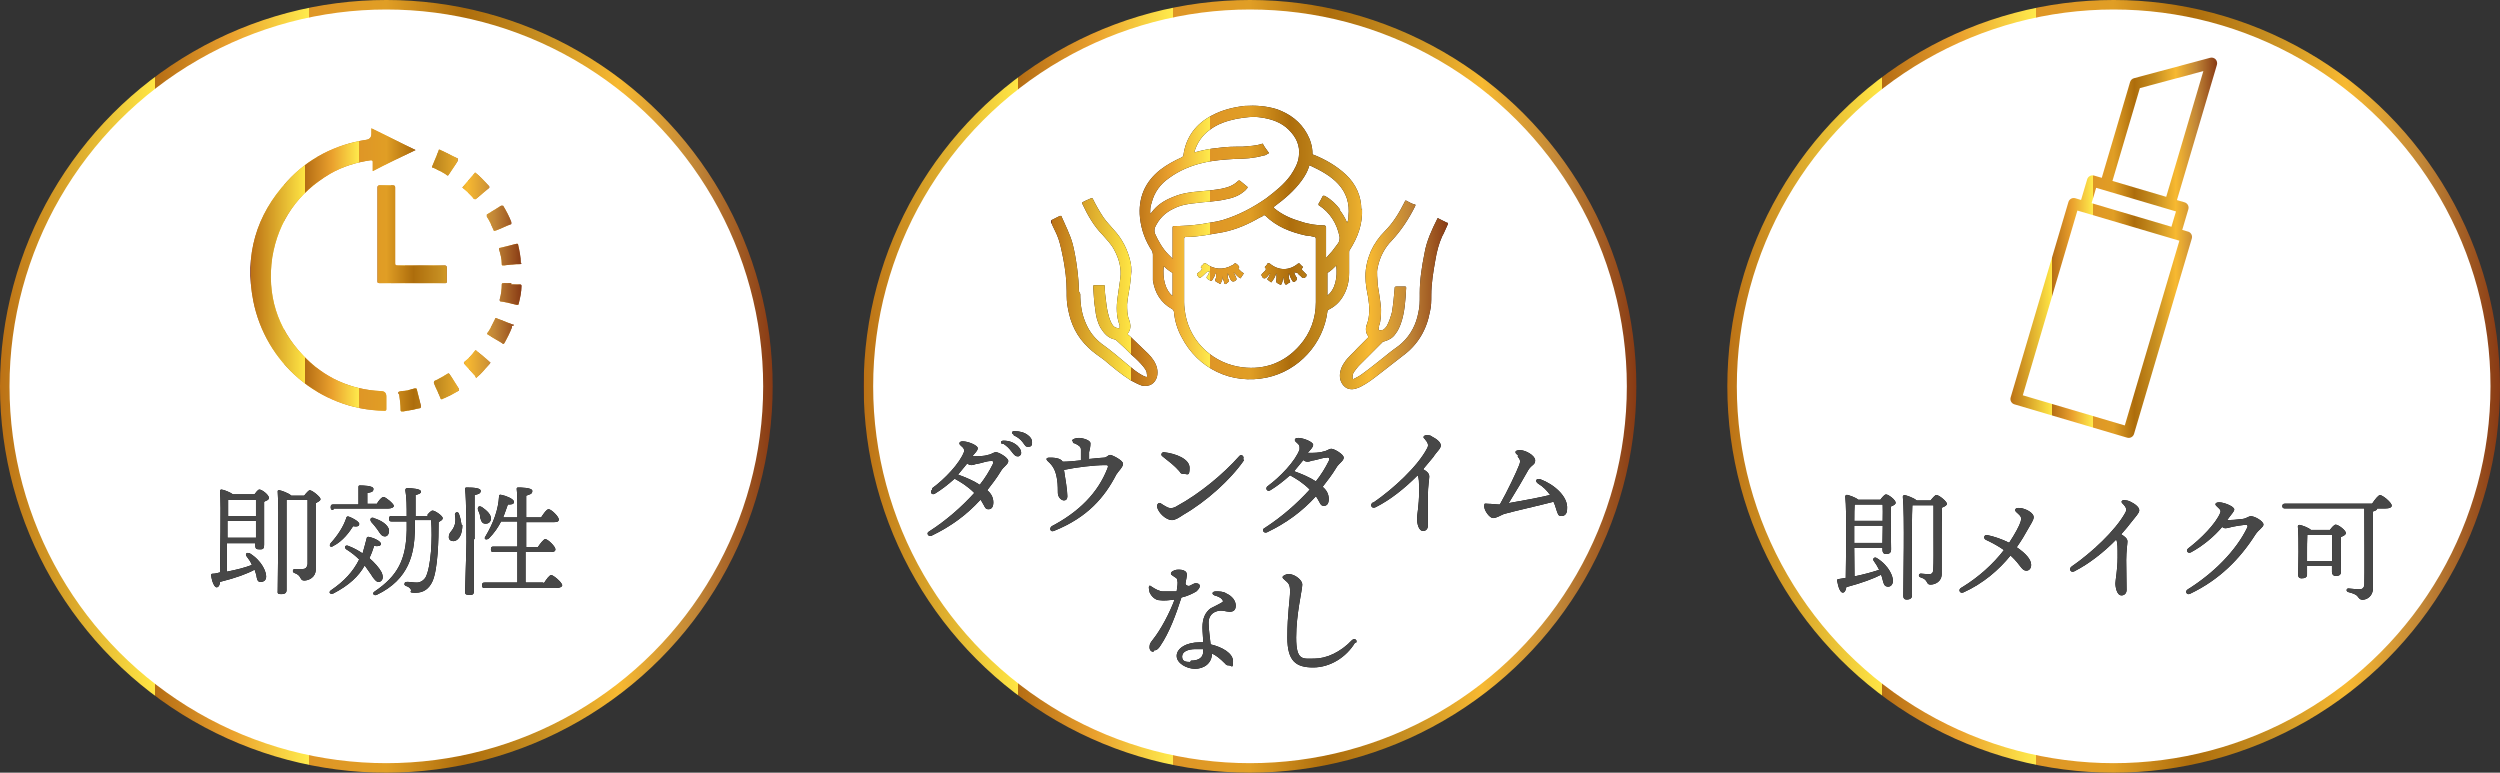 <?xml version="1.0" encoding="UTF-8"?><svg id="_レイヤー_1" xmlns="http://www.w3.org/2000/svg" xmlns:xlink="http://www.w3.org/1999/xlink" viewBox="0 0 368.2 113.8"><rect x="0" y="0" width="368.2" height="113.8" fill="#333333" stroke="none"/><defs><style>.cls-1{fill:url(#_名称未設定グラデーション_2);}.cls-1,.cls-2,.cls-3,.cls-4,.cls-5,.cls-6,.cls-7,.cls-8,.cls-9,.cls-10,.cls-11,.cls-12,.cls-13,.cls-14,.cls-15,.cls-16,.cls-17,.cls-18,.cls-19,.cls-20,.cls-21,.cls-22,.cls-23,.cls-24,.cls-25,.cls-26,.cls-27,.cls-28,.cls-29,.cls-30,.cls-31{stroke-width:0px;}.cls-32{stroke:url(#_名称未設定グラデーション_24);}.cls-32,.cls-33,.cls-34{fill:#fff;stroke-miterlimit:10;stroke-width:1.4px;}.cls-2{fill:#000;}.cls-3{fill:url(#_名称未設定グラデーション_15);}.cls-4{fill:url(#_名称未設定グラデーション_26);}.cls-5{fill:url(#_名称未設定グラデーション_12);}.cls-6{fill:url(#_名称未設定グラデーション_13);}.cls-7{fill:#474747;}.cls-8{fill:url(#_名称未設定グラデーション_5);}.cls-9{fill:url(#_名称未設定グラデーション_10);}.cls-10{fill:url(#_名称未設定グラデーション_4);}.cls-11{fill:url(#_名称未設定グラデーション_11);}.cls-33{stroke:url(#_名称未設定グラデーション_24-2);}.cls-12{fill:url(#_名称未設定グラデーション_22);}.cls-13{fill:url(#_名称未設定グラデーション_19);}.cls-14{fill:#231815;}.cls-15{fill:url(#_名称未設定グラデーション_25);}.cls-16{fill:url(#_名称未設定グラデーション_3);}.cls-17{fill:url(#_名称未設定グラデーション_6);}.cls-18{fill:url(#_名称未設定グラデーション_14);}.cls-19{fill:url(#_名称未設定グラデーション_18);}.cls-20{fill:url(#_名称未設定グラデーション_16);}.cls-21{fill:url(#_名称未設定グラデーション_29);}.cls-22{fill:url(#_名称未設定グラデーション_8);}.cls-34{stroke:url(#_名称未設定グラデーション);}.cls-23{fill:url(#_名称未設定グラデーション_27-2);}.cls-24{fill:url(#_名称未設定グラデーション_28);}.cls-25{fill:url(#_名称未設定グラデーション_27);}.cls-26{fill:url(#_名称未設定グラデーション_7);}.cls-27{fill:url(#_名称未設定グラデーション_17);}.cls-28{fill:url(#_名称未設定グラデーション_21);}.cls-29{fill:url(#_名称未設定グラデーション_20);}.cls-30{fill:url(#_名称未設定グラデーション_9);}.cls-31{fill:url(#_名称未設定グラデーション_23);}</style><linearGradient id="_名称未設定グラデーション" x1="0" y1="60.5" x2="113.8" y2="60.5" gradientTransform="translate(0 117.4) scale(1 -1)" gradientUnits="userSpaceOnUse"><stop offset="0" stop-color="#883a14"/><stop offset="0" stop-color="#bb7115"/><stop offset=".2" stop-color="#ffe644"/><stop offset=".2" stop-color="#b56d14"/><stop offset=".3" stop-color="#eaa12e"/><stop offset=".4" stop-color="#ffeb4c"/><stop offset=".4" stop-color="#df9626"/><stop offset=".5" stop-color="#e09e25"/><stop offset=".6" stop-color="#ad6d0c"/><stop offset=".7" stop-color="#c68e21"/><stop offset=".8" stop-color="#f7b931"/><stop offset=".9" stop-color="#c18637"/><stop offset="1" stop-color="#883a14"/></linearGradient><linearGradient id="_名称未設定グラデーション_2" x1="37" y1="77.7" x2="61.2" y2="77.7" gradientTransform="translate(0 117.4) scale(1 -1)" gradientUnits="userSpaceOnUse"><stop offset="0" stop-color="#883a14"/><stop offset="0" stop-color="#bb7115"/><stop offset=".2" stop-color="#ffe644"/><stop offset=".2" stop-color="#b56d14"/><stop offset=".3" stop-color="#eaa12e"/><stop offset=".4" stop-color="#ffeb4c"/><stop offset=".4" stop-color="#df9626"/><stop offset=".5" stop-color="#e09e25"/><stop offset=".6" stop-color="#ad6d0c"/><stop offset=".7" stop-color="#c68e21"/><stop offset=".8" stop-color="#f7b931"/><stop offset=".9" stop-color="#c18637"/><stop offset="1" stop-color="#883a14"/></linearGradient><linearGradient id="_名称未設定グラデーション_3" x1="55.6" y1="82.9" x2="65.9" y2="82.9" gradientTransform="translate(0 117.4) scale(1 -1)" gradientUnits="userSpaceOnUse"><stop offset="0" stop-color="#883a14"/><stop offset="0" stop-color="#bb7115"/><stop offset=".2" stop-color="#ffe644"/><stop offset=".2" stop-color="#b56d14"/><stop offset=".3" stop-color="#eaa12e"/><stop offset=".4" stop-color="#ffeb4c"/><stop offset=".4" stop-color="#df9626"/><stop offset=".5" stop-color="#e09e25"/><stop offset=".6" stop-color="#ad6d0c"/><stop offset=".7" stop-color="#c68e21"/><stop offset=".8" stop-color="#f7b931"/><stop offset=".9" stop-color="#c18637"/><stop offset="1" stop-color="#883a14"/></linearGradient><linearGradient id="_名称未設定グラデーション_4" x1="68.1" y1="90.03" x2="72.1" y2="90.03" gradientTransform="translate(0 117.4) scale(1 -1)" gradientUnits="userSpaceOnUse"><stop offset="0" stop-color="#883a14"/><stop offset="0" stop-color="#bb7115"/><stop offset=".2" stop-color="#ffe644"/><stop offset=".2" stop-color="#b56d14"/><stop offset=".3" stop-color="#eaa12e"/><stop offset=".4" stop-color="#ffeb4c"/><stop offset=".4" stop-color="#df9626"/><stop offset=".5" stop-color="#e09e25"/><stop offset=".6" stop-color="#ad6d0c"/><stop offset=".7" stop-color="#c68e21"/><stop offset=".8" stop-color="#f7b931"/><stop offset=".9" stop-color="#c18637"/><stop offset="1" stop-color="#883a14"/></linearGradient><linearGradient id="_名称未設定グラデーション_5" x1="71.6" y1="68.66" x2="75.4" y2="68.66" gradientTransform="translate(0 117.4) scale(1 -1)" gradientUnits="userSpaceOnUse"><stop offset="0" stop-color="#883a14"/><stop offset="0" stop-color="#bb7115"/><stop offset=".2" stop-color="#ffe644"/><stop offset=".2" stop-color="#b56d14"/><stop offset=".3" stop-color="#eaa12e"/><stop offset=".4" stop-color="#ffeb4c"/><stop offset=".4" stop-color="#df9626"/><stop offset=".5" stop-color="#e09e25"/><stop offset=".6" stop-color="#ad6d0c"/><stop offset=".7" stop-color="#c68e21"/><stop offset=".8" stop-color="#f7b931"/><stop offset=".9" stop-color="#c18637"/><stop offset="1" stop-color="#883a14"/></linearGradient><linearGradient id="_名称未設定グラデーション_6" x1="63.6" y1="93.46" x2="67.4" y2="93.46" gradientTransform="translate(0 117.4) scale(1 -1)" gradientUnits="userSpaceOnUse"><stop offset="0" stop-color="#883a14"/><stop offset="0" stop-color="#bb7115"/><stop offset=".2" stop-color="#ffe644"/><stop offset=".2" stop-color="#b56d14"/><stop offset=".3" stop-color="#eaa12e"/><stop offset=".4" stop-color="#ffeb4c"/><stop offset=".4" stop-color="#df9626"/><stop offset=".5" stop-color="#e09e25"/><stop offset=".6" stop-color="#ad6d0c"/><stop offset=".7" stop-color="#c68e21"/><stop offset=".8" stop-color="#f7b931"/><stop offset=".9" stop-color="#c18637"/><stop offset="1" stop-color="#883a14"/></linearGradient><linearGradient id="_名称未設定グラデーション_7" x1="71.5" y1="85.25" x2="75.3" y2="85.25" gradientTransform="translate(0 117.4) scale(1 -1)" gradientUnits="userSpaceOnUse"><stop offset="0" stop-color="#883a14"/><stop offset="0" stop-color="#bb7115"/><stop offset=".2" stop-color="#ffe644"/><stop offset=".2" stop-color="#b56d14"/><stop offset=".3" stop-color="#eaa12e"/><stop offset=".4" stop-color="#ffeb4c"/><stop offset=".4" stop-color="#df9626"/><stop offset=".5" stop-color="#e09e25"/><stop offset=".6" stop-color="#ad6d0c"/><stop offset=".7" stop-color="#c68e21"/><stop offset=".8" stop-color="#f7b931"/><stop offset=".9" stop-color="#c18637"/><stop offset="1" stop-color="#883a14"/></linearGradient><linearGradient id="_名称未設定グラデーション_8" x1="68.3" y1="63.76" x2="72.3" y2="63.76" gradientTransform="translate(0 117.4) scale(1 -1)" gradientUnits="userSpaceOnUse"><stop offset="0" stop-color="#883a14"/><stop offset="0" stop-color="#bb7115"/><stop offset=".2" stop-color="#ffe644"/><stop offset=".2" stop-color="#b56d14"/><stop offset=".3" stop-color="#eaa12e"/><stop offset=".4" stop-color="#ffeb4c"/><stop offset=".4" stop-color="#df9626"/><stop offset=".5" stop-color="#e09e25"/><stop offset=".6" stop-color="#ad6d0c"/><stop offset=".7" stop-color="#c68e21"/><stop offset=".8" stop-color="#f7b931"/><stop offset=".9" stop-color="#c18637"/><stop offset="1" stop-color="#883a14"/></linearGradient><linearGradient id="_名称未設定グラデーション_9" x1="63.8" y1="60.5" x2="67.7" y2="60.5" gradientTransform="translate(0 117.4) scale(1 -1)" gradientUnits="userSpaceOnUse"><stop offset="0" stop-color="#883a14"/><stop offset="0" stop-color="#bb7115"/><stop offset=".2" stop-color="#ffe644"/><stop offset=".2" stop-color="#b56d14"/><stop offset=".3" stop-color="#eaa12e"/><stop offset=".4" stop-color="#ffeb4c"/><stop offset=".4" stop-color="#df9626"/><stop offset=".5" stop-color="#e09e25"/><stop offset=".6" stop-color="#ad6d0c"/><stop offset=".7" stop-color="#c68e21"/><stop offset=".8" stop-color="#f7b931"/><stop offset=".9" stop-color="#c18637"/><stop offset="1" stop-color="#883a14"/></linearGradient><linearGradient id="_名称未設定グラデーション_10" x1="58.7" y1="58.5" x2="62" y2="58.5" gradientTransform="translate(0 117.4) scale(1 -1)" gradientUnits="userSpaceOnUse"><stop offset="0" stop-color="#883a14"/><stop offset="0" stop-color="#bb7115"/><stop offset=".2" stop-color="#ffe644"/><stop offset=".2" stop-color="#b56d14"/><stop offset=".3" stop-color="#eaa12e"/><stop offset=".4" stop-color="#ffeb4c"/><stop offset=".4" stop-color="#df9626"/><stop offset=".5" stop-color="#e09e25"/><stop offset=".6" stop-color="#ad6d0c"/><stop offset=".7" stop-color="#c68e21"/><stop offset=".8" stop-color="#f7b931"/><stop offset=".9" stop-color="#c18637"/><stop offset="1" stop-color="#883a14"/></linearGradient><linearGradient id="_名称未設定グラデーション_11" x1="73.5" y1="79.9" x2="76.8" y2="79.9" gradientTransform="translate(0 117.4) scale(1 -1)" gradientUnits="userSpaceOnUse"><stop offset="0" stop-color="#883a14"/><stop offset="0" stop-color="#bb7115"/><stop offset=".2" stop-color="#ffe644"/><stop offset=".2" stop-color="#b56d14"/><stop offset=".3" stop-color="#eaa12e"/><stop offset=".4" stop-color="#ffeb4c"/><stop offset=".4" stop-color="#df9626"/><stop offset=".5" stop-color="#e09e25"/><stop offset=".6" stop-color="#ad6d0c"/><stop offset=".7" stop-color="#c68e21"/><stop offset=".8" stop-color="#f7b931"/><stop offset=".9" stop-color="#c18637"/><stop offset="1" stop-color="#883a14"/></linearGradient><linearGradient id="_名称未設定グラデーション_12" x1="73.6" y1="74.1" x2="76.8" y2="74.1" gradientTransform="translate(0 117.4) scale(1 -1)" gradientUnits="userSpaceOnUse"><stop offset="0" stop-color="#883a14"/><stop offset="0" stop-color="#bb7115"/><stop offset=".2" stop-color="#ffe644"/><stop offset=".2" stop-color="#b56d14"/><stop offset=".3" stop-color="#eaa12e"/><stop offset=".4" stop-color="#ffeb4c"/><stop offset=".4" stop-color="#df9626"/><stop offset=".5" stop-color="#e09e25"/><stop offset=".6" stop-color="#ad6d0c"/><stop offset=".7" stop-color="#c68e21"/><stop offset=".8" stop-color="#f7b931"/><stop offset=".9" stop-color="#c18637"/><stop offset="1" stop-color="#883a14"/></linearGradient><linearGradient id="_名称未設定グラデーション_13" x1="37" y1="77.7" x2="76.8" y2="77.7" gradientTransform="translate(0 117.4) scale(1 -1)" gradientUnits="userSpaceOnUse"><stop offset="0" stop-color="#883a14"/><stop offset="0" stop-color="#bb7115"/><stop offset=".2" stop-color="#ffe644"/><stop offset=".2" stop-color="#b56d14"/><stop offset=".3" stop-color="#eaa12e"/><stop offset=".4" stop-color="#ffeb4c"/><stop offset=".4" stop-color="#df9626"/><stop offset=".5" stop-color="#e09e25"/><stop offset=".6" stop-color="#ad6d0c"/><stop offset=".7" stop-color="#c68e21"/><stop offset=".8" stop-color="#f7b931"/><stop offset=".9" stop-color="#c18637"/><stop offset="1" stop-color="#883a14"/></linearGradient><linearGradient id="_名称未設定グラデーション_14" x1="37" y1="82.9" x2="76.8" y2="82.9" gradientTransform="translate(0 117.4) scale(1 -1)" gradientUnits="userSpaceOnUse"><stop offset="0" stop-color="#883a14"/><stop offset="0" stop-color="#bb7115"/><stop offset=".2" stop-color="#ffe644"/><stop offset=".2" stop-color="#b56d14"/><stop offset=".3" stop-color="#eaa12e"/><stop offset=".4" stop-color="#ffeb4c"/><stop offset=".4" stop-color="#df9626"/><stop offset=".5" stop-color="#e09e25"/><stop offset=".6" stop-color="#ad6d0c"/><stop offset=".7" stop-color="#c68e21"/><stop offset=".8" stop-color="#f7b931"/><stop offset=".9" stop-color="#c18637"/><stop offset="1" stop-color="#883a14"/></linearGradient><linearGradient id="_名称未設定グラデーション_15" x1="37" y1="90.03" x2="76.8" y2="90.03" gradientTransform="translate(0 117.4) scale(1 -1)" gradientUnits="userSpaceOnUse"><stop offset="0" stop-color="#883a14"/><stop offset="0" stop-color="#bb7115"/><stop offset=".2" stop-color="#ffe644"/><stop offset=".2" stop-color="#b56d14"/><stop offset=".3" stop-color="#eaa12e"/><stop offset=".4" stop-color="#ffeb4c"/><stop offset=".4" stop-color="#df9626"/><stop offset=".5" stop-color="#e09e25"/><stop offset=".6" stop-color="#ad6d0c"/><stop offset=".7" stop-color="#c68e21"/><stop offset=".8" stop-color="#f7b931"/><stop offset=".9" stop-color="#c18637"/><stop offset="1" stop-color="#883a14"/></linearGradient><linearGradient id="_名称未設定グラデーション_16" x1="37" y1="68.66" x2="76.8" y2="68.66" gradientTransform="translate(0 117.4) scale(1 -1)" gradientUnits="userSpaceOnUse"><stop offset="0" stop-color="#883a14"/><stop offset="0" stop-color="#bb7115"/><stop offset=".2" stop-color="#ffe644"/><stop offset=".2" stop-color="#b56d14"/><stop offset=".3" stop-color="#eaa12e"/><stop offset=".4" stop-color="#ffeb4c"/><stop offset=".4" stop-color="#df9626"/><stop offset=".5" stop-color="#e09e25"/><stop offset=".6" stop-color="#ad6d0c"/><stop offset=".7" stop-color="#c68e21"/><stop offset=".8" stop-color="#f7b931"/><stop offset=".9" stop-color="#c18637"/><stop offset="1" stop-color="#883a14"/></linearGradient><linearGradient id="_名称未設定グラデーション_17" x1="37" y1="93.46" x2="76.8" y2="93.46" gradientTransform="translate(0 117.4) scale(1 -1)" gradientUnits="userSpaceOnUse"><stop offset="0" stop-color="#883a14"/><stop offset="0" stop-color="#bb7115"/><stop offset=".2" stop-color="#ffe644"/><stop offset=".2" stop-color="#b56d14"/><stop offset=".3" stop-color="#eaa12e"/><stop offset=".4" stop-color="#ffeb4c"/><stop offset=".4" stop-color="#df9626"/><stop offset=".5" stop-color="#e09e25"/><stop offset=".6" stop-color="#ad6d0c"/><stop offset=".7" stop-color="#c68e21"/><stop offset=".8" stop-color="#f7b931"/><stop offset=".9" stop-color="#c18637"/><stop offset="1" stop-color="#883a14"/></linearGradient><linearGradient id="_名称未設定グラデーション_18" x1="37" y1="85.25" x2="76.8" y2="85.25" gradientTransform="translate(0 117.4) scale(1 -1)" gradientUnits="userSpaceOnUse"><stop offset="0" stop-color="#883a14"/><stop offset="0" stop-color="#bb7115"/><stop offset=".2" stop-color="#ffe644"/><stop offset=".2" stop-color="#b56d14"/><stop offset=".3" stop-color="#eaa12e"/><stop offset=".4" stop-color="#ffeb4c"/><stop offset=".4" stop-color="#df9626"/><stop offset=".5" stop-color="#e09e25"/><stop offset=".6" stop-color="#ad6d0c"/><stop offset=".7" stop-color="#c68e21"/><stop offset=".8" stop-color="#f7b931"/><stop offset=".9" stop-color="#c18637"/><stop offset="1" stop-color="#883a14"/></linearGradient><linearGradient id="_名称未設定グラデーション_19" x1="37" y1="63.76" x2="76.8" y2="63.76" gradientTransform="translate(0 117.4) scale(1 -1)" gradientUnits="userSpaceOnUse"><stop offset="0" stop-color="#883a14"/><stop offset="0" stop-color="#bb7115"/><stop offset=".2" stop-color="#ffe644"/><stop offset=".2" stop-color="#b56d14"/><stop offset=".3" stop-color="#eaa12e"/><stop offset=".4" stop-color="#ffeb4c"/><stop offset=".4" stop-color="#df9626"/><stop offset=".5" stop-color="#e09e25"/><stop offset=".6" stop-color="#ad6d0c"/><stop offset=".7" stop-color="#c68e21"/><stop offset=".8" stop-color="#f7b931"/><stop offset=".9" stop-color="#c18637"/><stop offset="1" stop-color="#883a14"/></linearGradient><linearGradient id="_名称未設定グラデーション_20" x1="37" y1="60.5" x2="76.8" y2="60.5" gradientTransform="translate(0 117.4) scale(1 -1)" gradientUnits="userSpaceOnUse"><stop offset="0" stop-color="#883a14"/><stop offset="0" stop-color="#bb7115"/><stop offset=".2" stop-color="#ffe644"/><stop offset=".2" stop-color="#b56d14"/><stop offset=".3" stop-color="#eaa12e"/><stop offset=".4" stop-color="#ffeb4c"/><stop offset=".4" stop-color="#df9626"/><stop offset=".5" stop-color="#e09e25"/><stop offset=".6" stop-color="#ad6d0c"/><stop offset=".7" stop-color="#c68e21"/><stop offset=".8" stop-color="#f7b931"/><stop offset=".9" stop-color="#c18637"/><stop offset="1" stop-color="#883a14"/></linearGradient><linearGradient id="_名称未設定グラデーション_21" x1="37" y1="58.5" x2="76.8" y2="58.5" gradientTransform="translate(0 117.4) scale(1 -1)" gradientUnits="userSpaceOnUse"><stop offset="0" stop-color="#883a14"/><stop offset="0" stop-color="#bb7115"/><stop offset=".2" stop-color="#ffe644"/><stop offset=".2" stop-color="#b56d14"/><stop offset=".3" stop-color="#eaa12e"/><stop offset=".4" stop-color="#ffeb4c"/><stop offset=".4" stop-color="#df9626"/><stop offset=".5" stop-color="#e09e25"/><stop offset=".6" stop-color="#ad6d0c"/><stop offset=".7" stop-color="#c68e21"/><stop offset=".8" stop-color="#f7b931"/><stop offset=".9" stop-color="#c18637"/><stop offset="1" stop-color="#883a14"/></linearGradient><linearGradient id="_名称未設定グラデーション_22" x1="37" y1="79.9" x2="76.8" y2="79.9" gradientTransform="translate(0 117.4) scale(1 -1)" gradientUnits="userSpaceOnUse"><stop offset="0" stop-color="#883a14"/><stop offset="0" stop-color="#bb7115"/><stop offset=".2" stop-color="#ffe644"/><stop offset=".2" stop-color="#b56d14"/><stop offset=".3" stop-color="#eaa12e"/><stop offset=".4" stop-color="#ffeb4c"/><stop offset=".4" stop-color="#df9626"/><stop offset=".5" stop-color="#e09e25"/><stop offset=".6" stop-color="#ad6d0c"/><stop offset=".7" stop-color="#c68e21"/><stop offset=".8" stop-color="#f7b931"/><stop offset=".9" stop-color="#c18637"/><stop offset="1" stop-color="#883a14"/></linearGradient><linearGradient id="_名称未設定グラデーション_23" x1="37" y1="74.1" x2="76.8" y2="74.1" gradientTransform="translate(0 117.4) scale(1 -1)" gradientUnits="userSpaceOnUse"><stop offset="0" stop-color="#883a14"/><stop offset="0" stop-color="#bb7115"/><stop offset=".2" stop-color="#ffe644"/><stop offset=".2" stop-color="#b56d14"/><stop offset=".3" stop-color="#eaa12e"/><stop offset=".4" stop-color="#ffeb4c"/><stop offset=".4" stop-color="#df9626"/><stop offset=".5" stop-color="#e09e25"/><stop offset=".6" stop-color="#ad6d0c"/><stop offset=".7" stop-color="#c68e21"/><stop offset=".8" stop-color="#f7b931"/><stop offset=".9" stop-color="#c18637"/><stop offset="1" stop-color="#883a14"/></linearGradient><linearGradient id="_名称未設定グラデーション_24" x1="127.2" y1="60.5" x2="241" y2="60.5" gradientTransform="translate(0 117.4) scale(1 -1)" gradientUnits="userSpaceOnUse"><stop offset="0" stop-color="#883a14"/><stop offset="0" stop-color="#bb7115"/><stop offset=".2" stop-color="#ffe644"/><stop offset=".2" stop-color="#b56d14"/><stop offset=".3" stop-color="#eaa12e"/><stop offset=".4" stop-color="#ffeb4c"/><stop offset=".4" stop-color="#df9626"/><stop offset=".5" stop-color="#e09e25"/><stop offset=".6" stop-color="#ad6d0c"/><stop offset=".7" stop-color="#c68e21"/><stop offset=".8" stop-color="#f7b931"/><stop offset=".9" stop-color="#c18637"/><stop offset="1" stop-color="#883a14"/></linearGradient><linearGradient id="_名称未設定グラデーション_25" x1="154.9" y1="74.38" x2="213.3" y2="74.38" gradientTransform="translate(0 117.4) scale(1 -1)" gradientUnits="userSpaceOnUse"><stop offset="0" stop-color="#883a14"/><stop offset="0" stop-color="#bb7115"/><stop offset=".2" stop-color="#ffe644"/><stop offset=".2" stop-color="#b56d14"/><stop offset=".3" stop-color="#eaa12e"/><stop offset=".4" stop-color="#ffeb4c"/><stop offset=".4" stop-color="#df9626"/><stop offset=".5" stop-color="#e09e25"/><stop offset=".6" stop-color="#ad6d0c"/><stop offset=".7" stop-color="#c68e21"/><stop offset=".8" stop-color="#f7b931"/><stop offset=".9" stop-color="#c18637"/><stop offset="1" stop-color="#883a14"/></linearGradient><linearGradient id="_名称未設定グラデーション_26" x1="154.9" y1="73.97" x2="213.3" y2="73.97" gradientTransform="translate(0 117.4) scale(1 -1)" gradientUnits="userSpaceOnUse"><stop offset="0" stop-color="#883a14"/><stop offset="0" stop-color="#bb7115"/><stop offset=".2" stop-color="#ffe644"/><stop offset=".2" stop-color="#b56d14"/><stop offset=".3" stop-color="#eaa12e"/><stop offset=".4" stop-color="#ffeb4c"/><stop offset=".4" stop-color="#df9626"/><stop offset=".5" stop-color="#e09e25"/><stop offset=".6" stop-color="#ad6d0c"/><stop offset=".7" stop-color="#c68e21"/><stop offset=".8" stop-color="#f7b931"/><stop offset=".9" stop-color="#c18637"/><stop offset="1" stop-color="#883a14"/></linearGradient><linearGradient id="_名称未設定グラデーション_27" x1="154.9" y1="81.69" x2="213.3" y2="81.69" gradientTransform="translate(0 117.4) scale(1 -1)" gradientUnits="userSpaceOnUse"><stop offset="0" stop-color="#883a14"/><stop offset="0" stop-color="#bb7115"/><stop offset=".2" stop-color="#ffe644"/><stop offset=".2" stop-color="#b56d14"/><stop offset=".3" stop-color="#eaa12e"/><stop offset=".4" stop-color="#ffeb4c"/><stop offset=".4" stop-color="#df9626"/><stop offset=".5" stop-color="#e09e25"/><stop offset=".6" stop-color="#ad6d0c"/><stop offset=".7" stop-color="#c68e21"/><stop offset=".8" stop-color="#f7b931"/><stop offset=".9" stop-color="#c18637"/><stop offset="1" stop-color="#883a14"/></linearGradient><linearGradient id="_名称未設定グラデーション_28" x1="154.9" y1="77.1" x2="213.3" y2="77.1" gradientTransform="translate(0 117.4) scale(1 -1)" gradientUnits="userSpaceOnUse"><stop offset="0" stop-color="#883a14"/><stop offset="0" stop-color="#bb7115"/><stop offset=".2" stop-color="#ffe644"/><stop offset=".2" stop-color="#b56d14"/><stop offset=".3" stop-color="#eaa12e"/><stop offset=".4" stop-color="#ffeb4c"/><stop offset=".4" stop-color="#df9626"/><stop offset=".5" stop-color="#e09e25"/><stop offset=".6" stop-color="#ad6d0c"/><stop offset=".7" stop-color="#c68e21"/><stop offset=".8" stop-color="#f7b931"/><stop offset=".9" stop-color="#c18637"/><stop offset="1" stop-color="#883a14"/></linearGradient><linearGradient id="_名称未設定グラデーション_29" x1="154.9" y1="77.05" x2="213.3" y2="77.05" gradientTransform="translate(0 117.4) scale(1 -1)" gradientUnits="userSpaceOnUse"><stop offset="0" stop-color="#883a14"/><stop offset="0" stop-color="#bb7115"/><stop offset=".2" stop-color="#ffe644"/><stop offset=".2" stop-color="#b56d14"/><stop offset=".3" stop-color="#eaa12e"/><stop offset=".4" stop-color="#ffeb4c"/><stop offset=".4" stop-color="#df9626"/><stop offset=".5" stop-color="#e09e25"/><stop offset=".6" stop-color="#ad6d0c"/><stop offset=".7" stop-color="#c68e21"/><stop offset=".8" stop-color="#f7b931"/><stop offset=".9" stop-color="#c18637"/><stop offset="1" stop-color="#883a14"/></linearGradient><linearGradient id="_名称未設定グラデーション_24-2" x1="254.4" x2="368.2" xlink:href="#_名称未設定グラデーション_24"/><linearGradient id="_名称未設定グラデーション_27-2" x1="296.07" y1="36.49" x2="326.53" y2="36.49" gradientTransform="matrix(1,0,0,1,0,0)" xlink:href="#_名称未設定グラデーション_27"/></defs><circle class="cls-34" cx="56.9" cy="56.9" r="56.2"/><path class="cls-1" d="M54.9,19c2.1,1,4.2,2.1,6.3,3.1-2.1,1-4.2,2-6.3,3.1v-1.3c0-.2,0-.3-.3-.3-2.1.3-4.1.9-6,2-4.7,2.8-7.6,6.9-8.5,12.3-.8,5.5.7,10.4,4.5,14.4,3.1,3.3,7,5.1,11.5,5.3q.8,0,.8.8v1.8c0,.2,0,.3-.3.3-9.7-.2-17.5-7.1-19.3-16.2-1.3-6.7.4-12.6,5-17.6,3.1-3.4,7.1-5.4,11.6-6.1q.8-.1.8-.9v-.8l.2.1Z"/><path class="cls-16" d="M55.6,34.5v-6.9q0-.3.3-.3h2q.3,0,.3.3v11.1c0,.3,0,.4.4.4h6.9q.3,0,.3.3v2.1q0,.2-.2.2h-9.7c-.3,0-.3-.1-.3-.3,0-2.3,0-4.6,0-6.9Z"/><path class="cls-10" d="M69.9,25.4s.1,0,.2.1c.7.6,1.3,1.2,1.9,1.9.1.1.1.2,0,.3-.6.5-1.3,1.1-1.9,1.6-.1.1-.2,0-.3,0-.5-.6-1-1.1-1.6-1.6,0,0-.2-.1,0-.2.6-.7,1.1-1.3,1.7-2h.1l-.1-.1Z"/><path class="cls-8" d="M75.4,48v.2c-.3.8-.7,1.6-1.1,2.3-.1.2-.2.2-.4,0-.7-.4-1.4-.8-2-1.2-.2-.1-.2-.2,0-.4.4-.6.7-1.3,1-1.9,0-.2.1-.2.3-.1.8.3,1.5.6,2.3.9,0,0,.2,0,.2.1l-.3.1Z"/><path class="cls-17" d="M67.4,23.6v.1c-.4.7-.9,1.4-1.3,2-.1.2-.2.2-.4,0-.6-.4-1.3-.7-1.9-1-.2,0-.2-.1-.1-.3.3-.7.6-1.5.9-2.2,0-.2.1-.2.3-.1.8.4,1.6.8,2.4,1.2,0,0,.2,0,.1.2v.1Z"/><path class="cls-26" d="M75.3,32.8v.2c-.8.3-1.6.7-2.4,1-.1,0-.2,0-.2-.1-.3-.7-.6-1.4-1-2v-.3c.7-.4,1.4-.9,2.1-1.3h.3c.5.8.9,1.6,1.2,2.4h0v.1Z"/><path class="cls-22" d="M70.1,55.6s-.1-.1-.1-.2c-.5-.6-1.1-1.2-1.6-1.8-.1-.1-.1-.2,0-.3.6-.5,1.1-1,1.5-1.6.1-.1.2-.2.3,0,.6.5,1.3,1,1.9,1.6.1,0,.2.1,0,.3-.6.7-1.2,1.4-1.9,2l-.1.1v-.1Z"/><path class="cls-30" d="M66.1,55l.1.1c.5.7.9,1.4,1.4,2.2v.2c-.8.5-1.6.9-2.5,1.3-.1,0-.2,0-.2-.1-.3-.8-.7-1.5-1-2.3q0-.2.1-.3c.7-.3,1.3-.7,2-1.1h.1Z"/><path class="cls-9" d="M58.7,58c-.1-.3,0-.3.4-.4.7,0,1.3-.2,2-.4.2,0,.3,0,.3.2.2.8.4,1.6.6,2.4q0,.2-.1.3c-.9.2-1.8.4-2.6.5-.2,0-.3,0-.3-.2,0-.8-.1-1.5-.2-2.3l-.1-.1Z"/><path class="cls-11" d="M76.8,38.7q0,.2-.2.2c-.8,0-1.7.1-2.5.2-.2,0-.2-.1-.2-.2,0-.8-.2-1.5-.4-2.2,0-.1,0-.2.2-.2.8-.2,1.6-.4,2.4-.6.1,0,.2,0,.2.1.2.9.4,1.8.4,2.8l.1-.1Z"/><path class="cls-5" d="M75.3,41.9h1.3q.2,0,.2.2c0,.9-.2,1.8-.4,2.6,0,.2-.1.2-.3.2-.8-.2-1.6-.4-2.3-.5-.2,0-.2-.1-.2-.3.2-.7.3-1.5.3-2.2q0-.2.2-.2h1.2v.2Z"/><path class="cls-6" d="M54.9,19c2.1,1,4.2,2.1,6.3,3.1-2.1,1-4.2,2-6.3,3.1v-1.3c0-.2,0-.3-.3-.3-2.1.3-4.1.9-6,2-4.7,2.8-7.6,6.9-8.5,12.3-.8,5.5.7,10.4,4.5,14.4,3.1,3.3,7,5.1,11.5,5.3q.8,0,.8.8v1.8c0,.2,0,.3-.3.3-9.7-.2-17.5-7.1-19.3-16.2-1.3-6.7.4-12.6,5-17.6,3.1-3.4,7.1-5.4,11.6-6.1q.8-.1.8-.9v-.8l.2.1Z"/><path class="cls-18" d="M55.6,34.5v-6.9q0-.3.3-.3h2q.3,0,.3.3v11.1c0,.3,0,.4.4.4h6.9q.3,0,.3.3v2.1q0,.2-.2.2h-9.7c-.3,0-.3-.1-.3-.3,0-2.3,0-4.6,0-6.9Z"/><path class="cls-3" d="M69.9,25.4s.1,0,.2.1c.7.6,1.3,1.2,1.9,1.9.1.1.1.2,0,.3-.6.5-1.3,1.1-1.9,1.6-.1.1-.2,0-.3,0-.5-.6-1-1.1-1.6-1.6,0,0-.2-.1,0-.2.6-.7,1.1-1.3,1.7-2h.1l-.1-.1Z"/><path class="cls-20" d="M75.4,48v.2c-.3.8-.7,1.6-1.1,2.3-.1.2-.2.2-.4,0-.7-.4-1.4-.8-2-1.2-.2-.1-.2-.2,0-.4.4-.6.7-1.3,1-1.9,0-.2.1-.2.3-.1.8.3,1.5.6,2.3.9,0,0,.2,0,.2.1l-.3.1Z"/><path class="cls-27" d="M67.4,23.6v.1c-.4.7-.9,1.4-1.3,2-.1.2-.2.2-.4,0-.6-.4-1.3-.7-1.9-1-.2,0-.2-.1-.1-.3.3-.7.6-1.5.9-2.2,0-.2.1-.2.3-.1.8.4,1.6.8,2.4,1.2,0,0,.2,0,.1.2v.1Z"/><path class="cls-19" d="M75.3,32.8v.2c-.8.3-1.6.7-2.4,1-.1,0-.2,0-.2-.1-.3-.7-.6-1.4-1-2v-.3c.7-.4,1.4-.9,2.1-1.3h.3c.5.8.9,1.6,1.2,2.4h0v.1Z"/><path class="cls-13" d="M70.1,55.6s-.1-.1-.1-.2c-.5-.6-1.1-1.2-1.6-1.8-.1-.1-.1-.2,0-.3.6-.5,1.1-1,1.5-1.6.1-.1.2-.2.3,0,.6.5,1.3,1,1.9,1.6.1,0,.2.1,0,.3-.6.7-1.2,1.4-1.9,2l-.1.1v-.1Z"/><path class="cls-29" d="M66.1,55l.1.1c.5.7.9,1.4,1.4,2.2v.2c-.8.5-1.6.9-2.5,1.3-.1,0-.2,0-.2-.1-.3-.8-.7-1.5-1-2.3q0-.2.1-.3c.7-.3,1.3-.7,2-1.1h.1Z"/><path class="cls-28" d="M58.7,58c-.1-.3,0-.3.4-.4.7,0,1.3-.2,2-.4.2,0,.3,0,.3.2.2.8.4,1.6.6,2.4q0,.2-.1.3c-.9.2-1.8.4-2.6.5-.2,0-.3,0-.3-.2,0-.8-.1-1.5-.2-2.3l-.1-.1Z"/><path class="cls-12" d="M76.8,38.7q0,.2-.2.2c-.8,0-1.7.1-2.5.2-.2,0-.2-.1-.2-.2,0-.8-.2-1.5-.4-2.2,0-.1,0-.2.2-.2.8-.2,1.6-.4,2.4-.6.1,0,.2,0,.2.1.2.9.4,1.8.4,2.8l.1-.1Z"/><path class="cls-31" d="M75.3,41.9h1.3q.2,0,.2.2c0,.9-.2,1.8-.4,2.6,0,.2-.1.2-.3.2-.8-.2-1.6-.4-2.3-.5-.2,0-.2-.1-.2-.3.2-.7.3-1.5.3-2.2q0-.2.2-.2h1.2v.2Z"/><path class="cls-2" d="M37.4,72.9c.3-.4.6-.8.8-.8.4,0,1.4.8,1.4,1.2s-.4.4-.7.6v6.3c0,.8-.3.7-.8.7s-.5-.3-.5-.6v-.3h-4.2v4.2c1.5-.3,2.7-.6,3.7-1-.2-.5-.5-.9-.8-1.3-.2-.3,0-.6.5-.4,1.9,1.2,2.4,2.8,2.4,3.4s-.4.8-.8.8-.5-.2-.6-.7c0-.3-.2-.7-.3-1.1-1.1.6-2.7,1.2-5.1,1.8,0,.4-.2.8-.5.8s-.7-.8-.8-1.8q0-.2.2-.2c.4,0,.7-.1,1.1-.2,0-2.2.2-9.7,0-12,0-.1.1-.2.2-.2.3,0,1.3.4,1.7.7h3.3l-.2.1ZM37.7,79.2v-2.5h-4.2v2.5h4.2ZM37.7,76v-2.4h-4.1v2.4h4.2-.1ZM44.8,73c.3-.4.7-.8.8-.8.4,0,1.6,1,1.6,1.3s-.4.4-.7.6v9.8c0,1.1-1,1.6-1.7,1.6s-.3-.7-1.4-1.1c-.4-.1-.3-.6,0-.6h1.2c.4,0,.6-.2.7-.7v-9.5h-3.1v13.3c0,.4-.2.6-.8.6s-.5-.2-.5-.5c0-2.2.2-12,0-14.6,0-.1,0-.2.2-.2s1.4.4,1.8.8h2.1-.2Z"/><path class="cls-2" d="M53.7,83.3c-.9,1.6-2.3,2.9-4.6,4.1-.5.2-.8-.2-.3-.5,1.9-1.3,3.2-2.7,4.1-4.5-.5-.5-1.1-1-1.9-1.5-.4-.3-.1-.7.3-.5.8.3,1.5.7,2.1,1.1.2-.7.4-1.4.6-2.2,0-.2.2-.3.4-.2.6.1,1.7.6,1.7,1,0,.3-.4.4-1,.3-.2.6-.4,1.2-.7,1.8.8.7,1.5,1.5,1.8,2.1.3.7.2,1.2-.3,1.4-.4.1-.7-.3-1-.7-.3-.5-.7-1-1.1-1.6l-.1-.1ZM48.7,80c1.1-1.2,1.9-2.5,2.3-3.7,0-.2.2-.3.4-.2.6.2,1.6.8,1.5,1.1,0,.3-.3.4-.9.3-.5.8-1.5,2.2-2.9,2.9-.4.3-.7,0-.4-.4ZM49.1,75.1c-.2,0-.4,0-.4-.4s.2-.4.4-.4h3.7v-2.5c0-.2,0-.3.2-.3.3,0,2,0,2,.5s-.4.5-.9.6v1.6h1.4c.3-.5.7-1,1-1s1.5,1,1.5,1.3c0,.2-.3.4-.9.4h-8v.2ZM55,76.3c1.1.3,2.2,1,2.3,1.8,0,.5-.2.9-.6.9-.5,0-.7-.4-1.1-1-.3-.4-.6-.8-.9-1.1-.3-.4-.1-.8.4-.6h-.1ZM62.9,75.9c.2-.3.6-.7.8-.7.4,0,1.5.8,1.5,1.1s-.3.4-.6.6c0,2.5-.1,6.9-.9,8.7-.5,1.1-1.3,1.7-2.5,1.7s-.5-.2-.7-.5-.4-.4-.7-.5c-.2-.1-.3-.2-.2-.4,0-.1.1-.2.4-.2.4,0,.9.1,1.4.1s1-.3,1.3-.8c.8-1.6,1-5.7.8-8.4h-2.4v1.6c-.1,3.3-.8,7.1-5.6,9.4-.4.2-.8-.2-.3-.5,3.4-2.3,4.6-4.7,4.7-9v-1.3h-2.2c-.2,0-.4,0-.4-.4s.2-.4.4-.4h2.2c0-1.3,0-2.7-.2-3.8,0-.2.1-.3.3-.3.7,0,2,.1,2,.5,0,.3-.4.4-.8.5v3.1h2l-.3-.1Z"/><path class="cls-2" d="M68.1,77.3c0,1.2-.4,2.3-1.3,2.4-.4,0-.7-.2-.7-.6,0-.8.6-.8.9-1.9.1-.4.1-1,0-1.4,0-.4.5-.5.6-.1.2.5.3,1.1.4,1.7l.1-.1ZM69.8,79.4v7.6c0,.7-.3.6-.8.6s-.5-.2-.5-.5c0-.8.2-6,.2-7.3s0-6-.2-7.8q0-.2.2-.2c1.2,0,2.1.1,2.1.5s-.4.5-.9.6v6.5h-.1ZM70.7,76c0-.3-.2-.6-.3-.9-.1-.4.1-.7.6-.4.7.5,1.4,1.1,1.3,1.8-.1.5-.5.7-1,.6-.4-.1-.5-.6-.6-1v-.1ZM80.1,85.9c.4-.6.8-1.2,1.1-1.2s1.6,1.1,1.6,1.5c0,.2-.3.4-.9.4h-10.5c-.2,0-.4,0-.4-.4s.2-.4.4-.4h4.8v-4.5h-3.5c-.2,0-.4,0-.4-.4s.2-.4.4-.4h3.5v-3.7h-2.4c-.4.8-1,1.7-1.8,2.5-.4.3-.8.1-.5-.3,1.2-2,1.9-4,2-5.9,0-.2.1-.3.4-.2.6.1,1.8.6,1.8,1s-.4.4-.9.4c-.2.5-.4,1.2-.7,1.9h2.1c0-1.9,0-3.5-.1-4.2q0-.2.2-.2c.3,0,2.1,0,2.1.5s-.4.5-.9.7v3.2h2.2c.4-.6.8-1.2,1.1-1.2.4,0,1.5,1.1,1.5,1.5s-.4.4-.9.4h-3.9v3.7h1.7c.4-.6.9-1.2,1.1-1.2.4,0,1.5,1.1,1.5,1.5s-.4.4-.9.4h-3.5v4.5h2.6l.1.1Z"/><path class="cls-7" d="M37.4,72.9c.3-.4.6-.8.8-.8.4,0,1.4.8,1.4,1.2s-.4.4-.7.6v6.3c0,.8-.3.7-.8.7s-.5-.3-.5-.6v-.3h-4.2v4.2c1.5-.3,2.7-.6,3.7-1-.2-.5-.5-.9-.8-1.3-.2-.3,0-.6.5-.4,1.9,1.2,2.4,2.8,2.4,3.4s-.4.8-.8.8-.5-.2-.6-.7c0-.3-.2-.7-.3-1.1-1.1.6-2.7,1.2-5.1,1.8,0,.4-.2.8-.5.8s-.7-.8-.8-1.8q0-.2.2-.2c.4,0,.7-.1,1.1-.2,0-2.2.2-9.7,0-12,0-.1.1-.2.2-.2.3,0,1.3.4,1.7.7h3.3l-.2.1ZM37.7,79.2v-2.5h-4.2v2.5h4.2ZM37.7,76v-2.4h-4.1v2.4h4.2-.1ZM44.8,73c.3-.4.7-.8.8-.8.4,0,1.6,1,1.6,1.3s-.4.4-.7.6v9.8c0,1.1-1,1.6-1.7,1.6s-.3-.7-1.4-1.1c-.4-.1-.3-.6,0-.6h1.2c.4,0,.6-.2.7-.7v-9.5h-3.1v13.3c0,.4-.2.6-.8.6s-.5-.2-.5-.5c0-2.2.2-12,0-14.6,0-.1,0-.2.2-.2s1.4.4,1.8.8h2.1-.2Z"/><path class="cls-7" d="M53.7,83.3c-.9,1.6-2.3,2.9-4.6,4.1-.5.2-.8-.2-.3-.5,1.9-1.3,3.2-2.7,4.1-4.5-.5-.5-1.1-1-1.9-1.5-.4-.3-.1-.7.3-.5.8.3,1.5.7,2.1,1.1.2-.7.4-1.4.6-2.2,0-.2.2-.3.4-.2.6.1,1.7.6,1.7,1,0,.3-.4.4-1,.3-.2.6-.4,1.2-.7,1.8.8.7,1.5,1.5,1.8,2.1.3.7.2,1.2-.3,1.4-.4.1-.7-.3-1-.7-.3-.5-.7-1-1.1-1.6l-.1-.1ZM48.7,80c1.1-1.2,1.9-2.5,2.3-3.7,0-.2.2-.3.4-.2.6.2,1.6.8,1.5,1.1,0,.3-.3.4-.9.3-.5.8-1.5,2.2-2.9,2.9-.4.3-.7,0-.4-.4ZM49.1,75.1c-.2,0-.4,0-.4-.4s.2-.4.4-.4h3.7v-2.5c0-.2,0-.3.2-.3.3,0,2,0,2,.5s-.4.5-.9.6v1.6h1.4c.3-.5.7-1,1-1s1.5,1,1.5,1.3c0,.2-.3.4-.9.4h-8v.2ZM55,76.3c1.1.3,2.2,1,2.3,1.8,0,.5-.2.9-.6.9-.5,0-.7-.4-1.1-1-.3-.4-.6-.8-.9-1.1-.3-.4-.1-.8.4-.6h-.1ZM62.9,75.9c.2-.3.6-.7.8-.7.4,0,1.5.8,1.5,1.1s-.3.4-.6.6c0,2.5-.1,6.9-.9,8.7-.5,1.1-1.3,1.7-2.5,1.7s-.5-.2-.7-.5-.4-.4-.7-.5c-.2-.1-.3-.2-.2-.4,0-.1.1-.2.4-.2.4,0,.9.1,1.4.1s1-.3,1.3-.8c.8-1.6,1-5.7.8-8.4h-2.4v1.6c-.1,3.3-.8,7.1-5.6,9.4-.4.2-.8-.2-.3-.5,3.4-2.3,4.6-4.7,4.7-9v-1.3h-2.2c-.2,0-.4,0-.4-.4s.2-.4.4-.4h2.2c0-1.3,0-2.7-.2-3.8,0-.2.1-.3.3-.3.7,0,2,.1,2,.5,0,.3-.4.4-.8.5v3.1h2l-.3-.1Z"/><path class="cls-7" d="M68.1,77.3c0,1.2-.4,2.3-1.3,2.4-.4,0-.7-.2-.7-.6,0-.8.6-.8.9-1.9.1-.4.1-1,0-1.4,0-.4.5-.5.6-.1.2.5.3,1.1.4,1.7l.1-.1ZM69.8,79.4v7.6c0,.7-.3.6-.8.6s-.5-.2-.5-.5c0-.8.2-6,.2-7.3s0-6-.2-7.8q0-.2.2-.2c1.2,0,2.1.1,2.1.5s-.4.5-.9.6v6.5h-.1ZM70.7,76c0-.3-.2-.6-.3-.9-.1-.4.1-.7.6-.4.7.5,1.4,1.1,1.3,1.8-.1.5-.5.7-1,.6-.4-.1-.5-.6-.6-1v-.1ZM80.1,85.9c.4-.6.8-1.2,1.1-1.2s1.6,1.1,1.6,1.5c0,.2-.3.4-.9.4h-10.5c-.2,0-.4,0-.4-.4s.2-.4.4-.4h4.8v-4.5h-3.5c-.2,0-.4,0-.4-.4s.2-.4.4-.4h3.5v-3.7h-2.4c-.4.8-1,1.7-1.8,2.5-.4.3-.8.1-.5-.3,1.2-2,1.9-4,2-5.9,0-.2.1-.3.4-.2.6.1,1.8.6,1.8,1s-.4.4-.9.4c-.2.5-.4,1.2-.7,1.9h2.1c0-1.9,0-3.5-.1-4.2q0-.2.2-.2c.3,0,2.1,0,2.1.5s-.4.5-.9.7v3.2h2.2c.4-.6.8-1.2,1.1-1.2.4,0,1.5,1.1,1.5,1.5s-.4.4-.9.4h-3.9v3.7h1.7c.4-.6.9-1.2,1.1-1.2.4,0,1.5,1.1,1.5,1.5s-.4.4-.9.4h-3.5v4.5h2.6l.1.1Z"/><circle class="cls-32" cx="184.1" cy="56.9" r="56.2"/><path class="cls-2" d="M137.3,71.9c1.8-1.3,4.1-3.7,4.7-5.4,0-.2,0-.4-.2-.6-.3-.3-.5-.4-.5-.6s.2-.3.5-.3c.8,0,2.2.6,2.2,1s-.4.7-.8,1.2h.3c.5,0,1.4,0,2-.2.6-.1.8-.4,1.2-.4s1.8.8,1.8,1.3-.7.8-1.1,1.5c-.6,1-1.3,1.9-2,2.8.6.5.9,1.1.9,1.8s-.3,1-.7,1-.5-.2-.7-.6c-.2-.3-.3-.6-.5-.8-2,2.2-4.3,3.9-7.2,5.3-.5.2-.8-.4-.4-.6,2.5-1.6,4.8-3.6,6.7-5.7-1-1-2-1.6-2.9-2.1-.9.8-1.9,1.6-2.9,2.2-.5.3-.8-.3-.4-.6h0v-.2ZM142.5,68.2c-.4.5-.9,1.1-1.4,1.7,1.1.4,2.3.9,3.2,1.5.8-1,1.4-2,1.9-3,.2-.4,0-.6-.3-.5-.6,0-1.3.3-1.9.4-.3,0-.6.2-.9.2s-.5-.1-.7-.3h.1ZM147.6,65.4c-.3-.2-.2-.5.2-.5.9,0,1.5.3,2,.7.4.4.6.7.6,1.1,0,.3-.3.6-.6.5-.3,0-.5-.3-.9-.8-.3-.4-.6-.7-1.2-1.1l-.1.1ZM149.3,64c-.4-.2-.3-.5.1-.5.8,0,1.5.2,2,.6.4.3.6.6.6,1.1s-.2.6-.6.6-.4-.2-.8-.7c-.3-.4-.7-.7-1.3-1v-.1Z"/><path class="cls-2" d="M157.9,64.9c0-.2.5-.4,1-.4s1.7.3,1.7.8-.1.9-.2,1.3v1c1-.1,1.9-.2,2.2-.2.4,0,.6-.4.9-.4s1.9.8,1.9,1.3-.7,1.1-1,1.6c-1.7,3.3-4.2,6.3-9.2,8.3-.5.2-.7-.4-.3-.7,4-2.1,6.8-4.9,8.2-8.5.2-.5,0-.5-.3-.5-1.6,0-4.2.3-6.1.7.2,1.3.5,3,.5,3.9,0,.4-.2.6-.5.6-.4,0-.9-.5-.9-1.1,0-.1,0-1.4-.1-1.9-.2-1.3-.5-2-1.4-2.8-.3-.3-.2-.5.3-.5.4,0,1.6,0,1.9.6.8,0,1.8-.1,2.7-.2v-1.6c0-.4-.3-.6-.9-.9-.2,0-.3-.1-.3-.3l-.1-.1Z"/><path class="cls-2" d="M183.2,67.8c-2,2.9-5.6,6.1-8.9,8-.6.4-1.2.8-1.7.8-.8,0-2-1-2.2-2,0-.4.3-.6.5-.5.3.2.6.4,1,.6s.9.2,1.5-.2c3.3-1.8,6.8-4.7,9.1-7.3.3-.4.8,0,.6.4l.1.2ZM171.4,66.6c1.8.2,3.8,1,3.8,2.3s-.3.9-.8.9-.5-.1-.7-.4c-.8-.9-1.5-1.4-2.5-2.2-.3-.2-.1-.6.2-.6h0Z"/><path class="cls-2" d="M191.4,66c0-.2,0-.4-.2-.6-.3-.3-.5-.4-.5-.6s.2-.3.5-.3c.8,0,2.2.6,2.2,1s-.4.7-.8,1.2h.3c.5,0,1.4,0,2-.2.6-.1.8-.4,1.2-.4s1.8.8,1.8,1.3-.7.8-1.1,1.5c-.6,1-1.3,1.9-2,2.8.6.5.9,1.1.9,1.8s-.3,1-.7,1-.5-.2-.7-.6c-.2-.3-.3-.6-.5-.8-2,2.2-4.3,3.9-7.2,5.3-.5.2-.8-.4-.4-.6,2.5-1.6,4.8-3.6,6.7-5.7-1-1-2-1.6-2.9-2.1-.9.8-1.9,1.6-2.9,2.2-.5.3-.8-.3-.4-.6,1.8-1.3,4.1-3.7,4.7-5.4v-.2ZM192,67.7c-.4.5-.9,1.1-1.4,1.7,1.1.4,2.3.9,3.2,1.5.8-1,1.4-2,1.9-3,.2-.4,0-.6-.3-.5-.6,0-1.3.3-1.9.4-.3,0-.6.2-.9.2s-.5-.1-.7-.3h.1Z"/><path class="cls-2" d="M202.3,74c2.9-2,6.5-5.3,7.9-8,.2-.4.2-.7-.4-1.4-.3-.2-.1-.5.3-.5.3,0,.6,0,.8.2.6.3,1.3.8,1.3,1.3s-.6.9-1.1,1.7c-.5.6-1,1.2-1.5,1.8.7.4.9.7.9,1.1s-.2,1.4-.2,2.8v4.4c0,.5-.3.8-.7.8-.7,0-.9-1.2-.9-1.8s.3-2,.3-3.8,0-2.1-.2-2.6c-1.9,1.9-4,3.6-6.2,4.7-.6.3-.9-.4-.4-.7h.1Z"/><path class="cls-2" d="M223.7,67.2c-.3-.3-.5-.4-.5-.6s.2-.3.7-.3c.8,0,2.2.8,2.2,1.5s-.5.6-1,1.4c-.6,1.1-1.9,3.3-2.9,4.9,1.7-.3,4.5-.8,6.1-1.2-.5-.7-1-1.2-1.8-1.7-.5-.4-.2-.8.4-.6,1.9.7,4.1,2.5,3.9,4.4,0,.6-.3,1-.8,1s-.5-.2-.7-.7c-.2-.6-.3-1-.5-1.4-1.5.4-6.3,1.5-7.3,1.8-.5.2-1.1.6-1.6.6s-1.3-1.1-1.3-1.7.1-.4.6-.4,1.1.1,1.5.1.1,0,.2,0c1.1-1.9,2.5-4.9,2.8-5.7.3-.7.2-.9-.2-1.4h.2Z"/><path class="cls-2" d="M169.9,96c-.3,0-.6-.2-.6-.7s.2-.7.5-1.1c1.2-1.5,2.5-4,3.2-5.9-.8.1-1.6.2-2.2.1-.6,0-1.2-.5-1.5-1.2,0-.2-.1-.4-.1-.7s.2-.3.4-.1c.6.4,1.2.7,1.6.7h2.1c.1-.7.2-1.3.1-1.6,0-.4-.3-.4-.8-.8-.2-.1-.2-.3,0-.5.3-.2.6-.3.9-.3s.7,0,1,.2c.2.1.3.3.3.6,0,.2-.1.6-.2,1.2,0,.3.3.4.5.4s.7-.4,1-.4.6.1.6.4-.2.5-.5.8c-.5.3-1.3.7-2.2.9-.8,2.5-1.8,5.2-3.1,7.1-.3.5-.6.7-1,.7v.2ZM178.5,96v.2c0,1.6-1.3,2.3-2.5,2.3s-2.7-.8-2.7-1.9,1.4-2,3.4-2,.3,0,.5,0c0-.7-.1-1.5-.1-2.2,0-1.3.4-2.2,1.2-2.8.4-.2,1.6-.8,1.7-.9.1,0,.2-.2,0-.4-.2-.3-.7-.5-1.1-.6-.5-.2-.4-.6.2-.6.4,0,1.1,0,1.5.3.9.4,1.4,1.1,1.4,1.8s-.4.9-.9.9-1.1-.3-1.8-.1c-.8.2-1.3.8-1.3,1.7s.2,2.2.3,3.2c1.7.4,3.3,1.3,3.3,2.5s-.2.6-.6.6-.4-.1-.6-.3c-.7-.7-1.3-1.2-2-1.5l.1-.2ZM175.4,97.3c1.2,0,1.8-.5,1.8-1.3s0-.3,0-.4h-1.1c-1.2,0-2,.4-2,1.1s.5.8,1.2.8l.1-.2Z"/><path class="cls-2" d="M199.6,94.6c-1.3,2.2-3.7,3.7-6.2,3.7s-3.8-.9-3.8-4.4.4-5.6.4-6.8c0-1-.2-1.2-.8-1.7-.4-.3-.4-.5,0-.7s.8-.2,1.3,0c.7.3,1.3.9,1.3,1.4,0,.8-.9,4.3-.9,7.8s1,3.1,2.7,3.1,3.8-.9,5.5-2.7c.4-.4.9,0,.6.4h0l-.1-.1Z"/><path class="cls-7" d="M137.3,71.9c1.8-1.3,4.1-3.7,4.7-5.4,0-.2,0-.4-.2-.6-.3-.3-.5-.4-.5-.6s.2-.3.5-.3c.8,0,2.2.6,2.2,1s-.4.7-.8,1.2h.3c.5,0,1.4,0,2-.2.6-.1.8-.4,1.2-.4s1.8.8,1.8,1.3-.7.8-1.1,1.5c-.6,1-1.3,1.9-2,2.8.6.5.9,1.1.9,1.8s-.3,1-.7,1-.5-.2-.7-.6c-.2-.3-.3-.6-.5-.8-2,2.2-4.3,3.9-7.2,5.3-.5.2-.8-.4-.4-.6,2.5-1.6,4.8-3.6,6.7-5.7-1-1-2-1.6-2.9-2.1-.9.8-1.9,1.6-2.9,2.2-.5.3-.8-.3-.4-.6h0v-.2ZM142.5,68.2c-.4.5-.9,1.1-1.4,1.7,1.1.4,2.3.9,3.2,1.5.8-1,1.4-2,1.9-3,.2-.4,0-.6-.3-.5-.6,0-1.3.3-1.9.4-.3,0-.6.2-.9.2s-.5-.1-.7-.3h.1ZM147.6,65.4c-.3-.2-.2-.5.2-.5.9,0,1.5.3,2,.7.4.4.6.7.6,1.1,0,.3-.3.6-.6.5-.3,0-.5-.3-.9-.8-.3-.4-.6-.7-1.2-1.1l-.1.1ZM149.3,64c-.4-.2-.3-.5.1-.5.8,0,1.5.2,2,.6.4.3.6.6.6,1.1s-.2.6-.6.6-.4-.2-.8-.7c-.3-.4-.7-.7-1.3-1v-.1Z"/><path class="cls-7" d="M157.9,64.9c0-.2.5-.4,1-.4s1.7.3,1.7.8-.1.9-.2,1.3v1c1-.1,1.9-.2,2.2-.2.4,0,.6-.4.9-.4s1.9.8,1.9,1.3-.7,1.1-1,1.6c-1.7,3.3-4.2,6.3-9.2,8.3-.5.2-.7-.4-.3-.7,4-2.1,6.8-4.9,8.2-8.5.2-.5,0-.5-.3-.5-1.6,0-4.2.3-6.1.7.2,1.3.5,3,.5,3.9,0,.4-.2.6-.5.6-.4,0-.9-.5-.9-1.1,0-.1,0-1.4-.1-1.9-.2-1.3-.5-2-1.4-2.8-.3-.3-.2-.5.3-.5.4,0,1.6,0,1.9.6.8,0,1.8-.1,2.7-.2v-1.6c0-.4-.3-.6-.9-.9-.2,0-.3-.1-.3-.3l-.1-.1Z"/><path class="cls-7" d="M183.2,67.8c-2,2.9-5.6,6.1-8.9,8-.6.4-1.2.8-1.7.8-.8,0-2-1-2.2-2,0-.4.3-.6.5-.5.3.2.6.4,1,.6s.9.2,1.5-.2c3.3-1.8,6.8-4.7,9.1-7.3.3-.4.8,0,.6.4l.1.2ZM171.4,66.6c1.8.2,3.8,1,3.8,2.3s-.3.9-.8.9-.5-.1-.7-.4c-.8-.9-1.5-1.4-2.5-2.2-.3-.2-.1-.6.2-.6h0Z"/><path class="cls-7" d="M191.4,66c0-.2,0-.4-.2-.6-.3-.3-.5-.4-.5-.6s.2-.3.5-.3c.8,0,2.2.6,2.2,1s-.4.7-.8,1.2h.3c.5,0,1.4,0,2-.2.6-.1.8-.4,1.2-.4s1.8.8,1.8,1.3-.7.8-1.1,1.5c-.6,1-1.3,1.9-2,2.8.6.5.9,1.1.9,1.8s-.3,1-.7,1-.5-.2-.7-.6c-.2-.3-.3-.6-.5-.8-2,2.2-4.3,3.9-7.2,5.3-.5.2-.8-.4-.4-.6,2.5-1.6,4.8-3.6,6.7-5.7-1-1-2-1.6-2.9-2.1-.9.8-1.9,1.6-2.9,2.2-.5.3-.8-.3-.4-.6,1.8-1.3,4.1-3.7,4.7-5.4v-.2ZM192,67.7c-.4.5-.9,1.1-1.4,1.7,1.1.4,2.3.9,3.2,1.5.8-1,1.4-2,1.9-3,.2-.4,0-.6-.3-.5-.6,0-1.3.3-1.9.4-.3,0-.6.2-.9.2s-.5-.1-.7-.3h.1Z"/><path class="cls-7" d="M202.3,74c2.9-2,6.5-5.3,7.9-8,.2-.4.2-.7-.4-1.4-.3-.2-.1-.5.3-.5.3,0,.6,0,.8.2.6.3,1.3.8,1.3,1.3s-.6.9-1.1,1.7c-.5.6-1,1.2-1.5,1.8.7.4.9.7.9,1.1s-.2,1.4-.2,2.8v4.4c0,.5-.3.8-.7.8-.7,0-.9-1.2-.9-1.8s.3-2,.3-3.8,0-2.1-.2-2.6c-1.9,1.9-4,3.6-6.2,4.7-.6.3-.9-.4-.4-.7h.1Z"/><path class="cls-7" d="M223.7,67.2c-.3-.3-.5-.4-.5-.6s.2-.3.7-.3c.8,0,2.2.8,2.2,1.5s-.5.6-1,1.4c-.6,1.1-1.9,3.3-2.9,4.9,1.7-.3,4.5-.8,6.1-1.2-.5-.7-1-1.2-1.8-1.7-.5-.4-.2-.8.4-.6,1.9.7,4.1,2.5,3.9,4.4,0,.6-.3,1-.8,1s-.5-.2-.7-.7c-.2-.6-.3-1-.5-1.4-1.5.4-6.3,1.5-7.3,1.8-.5.2-1.1.6-1.6.6s-1.3-1.1-1.3-1.7.1-.4.6-.4,1.1.1,1.5.1.1,0,.2,0c1.1-1.9,2.5-4.9,2.8-5.7.3-.7.2-.9-.2-1.4h.2Z"/><path class="cls-7" d="M169.9,96c-.3,0-.6-.2-.6-.7s.2-.7.5-1.1c1.2-1.5,2.5-4,3.2-5.9-.8.1-1.6.2-2.2.1-.6,0-1.2-.5-1.5-1.2,0-.2-.1-.4-.1-.7s.2-.3.4-.1c.6.4,1.2.7,1.6.7h2.1c.1-.7.2-1.3.1-1.6,0-.4-.3-.4-.8-.8-.2-.1-.2-.3,0-.5.3-.2.6-.3.9-.3s.7,0,1,.2c.2.1.3.3.3.6,0,.2-.1.6-.2,1.2,0,.3.3.4.5.4s.7-.4,1-.4.6.1.6.4-.2.5-.5.8c-.5.3-1.3.7-2.2.9-.8,2.5-1.8,5.2-3.1,7.1-.3.5-.6.7-1,.7v.2ZM178.5,96v.2c0,1.6-1.3,2.3-2.5,2.3s-2.7-.8-2.7-1.9,1.4-2,3.4-2,.3,0,.5,0c0-.7-.1-1.5-.1-2.2,0-1.3.4-2.2,1.2-2.8.4-.2,1.6-.8,1.7-.9.1,0,.2-.2,0-.4-.2-.3-.7-.5-1.1-.6-.5-.2-.4-.6.2-.6.4,0,1.1,0,1.5.3.9.4,1.4,1.1,1.4,1.8s-.4.9-.9.9-1.1-.3-1.8-.1c-.8.2-1.3.8-1.3,1.7s.2,2.2.3,3.2c1.7.4,3.3,1.3,3.3,2.5s-.2.6-.6.6-.4-.1-.6-.3c-.7-.7-1.3-1.2-2-1.5l.1-.2ZM175.4,97.3c1.2,0,1.8-.5,1.8-1.3s0-.3,0-.4h-1.1c-1.2,0-2,.4-2,1.1s.5.8,1.2.8l.1-.2Z"/><path class="cls-7" d="M199.6,94.6c-1.3,2.2-3.7,3.7-6.2,3.7s-3.8-.9-3.8-4.4.4-5.6.4-6.8c0-1-.2-1.2-.8-1.7-.4-.3-.4-.5,0-.7s.8-.2,1.3,0c.7.3,1.3.9,1.3,1.4,0,.8-.9,4.3-.9,7.8s1,3.1,2.7,3.1,3.8-.9,5.5-2.7c.4-.4.9,0,.6.4h0l-.1-.1Z"/><path class="cls-14" d="M159.1,43.3c0,1.5.2,3,.9,4.5.5,1.1,1.2,2,2.2,2.8,1.4,1,2.7,2.1,4,3.2.6.5,1.2,1,1.9,1.4.1,0,.3.2.4.2s.3.2.4.1c.1-.1,0-.3,0-.5,0-.4-.3-.7-.5-1-.5-.6-1.1-1.2-1.7-1.7-.7-.7-1.4-1.4-2.2-2.1,0,0-.2-.2-.3-.2-1-.2-1.6-.9-2.1-1.7-.5-.9-.7-1.8-.8-2.8-.2-1.1-.2-2.2-.3-3.3q0-.2.2-.2h1.3c.1,0,.2,0,.2.1,0,.8.1,1.6.2,2.3.1,1,.3,2.1.7,3,.2.4.4.8.9.9.1,0,.3.1.4,0v-.4c-.5-1.3-.5-2.7-.3-4.1.1-.9.3-1.9.4-2.8.2-1.5-.2-2.9-.9-4.2-.4-.8-1.1-1.5-1.7-2.2-1.3-1.3-2.2-2.9-3-4.6v-.2c.4-.2.8-.4,1.3-.6h.2c.5,1,1,1.9,1.6,2.8.4.6,1,1.2,1.5,1.8,1.3,1.4,2.1,3,2.5,4.8.2.9.1,1.9,0,2.8-.1,1.1-.4,2.2-.5,3.4,0,.8,0,1.6.3,2.3.2.6.3,1.1,0,1.7,0,.1-.2.2-.2.4,0,.1.2.2.3.3.9.9,1.8,1.7,2.7,2.6.6.6,1.1,1.3,1.3,2.1.1.4.1.9,0,1.3-.3,1-1.1,1.5-2.2,1.3-.6-.2-1.1-.5-1.7-.8-1.4-.9-2.6-1.9-3.9-3-.8-.6-1.6-1.1-2.3-1.8-1.7-1.6-2.6-3.5-3-5.7-.2-.9-.2-1.7-.2-2.6,0-1.6-.2-3.2-.5-4.8-.2-1-.4-2-.7-2.9s-.8-1.7-1.1-2.5q0-.2.1-.3c.4-.2.8-.4,1.2-.6h.2c.6,1.4,1.3,2.7,1.7,4.2.5,2,.9,5,.9,6.9l.2.4Z"/><path class="cls-14" d="M209.1,43.2c0-2,.3-3.9.7-5.9.3-1.8,1.1-3.5,1.9-5.1,0-.1.1-.1.2,0,.4.2.8.4,1.2.6.2,0,.2.1.1.3-.3.6-.5,1.2-.8,1.7-.5,1.1-.8,2.3-1,3.5-.3,1.7-.6,3.4-.6,5.2,0,.8,0,1.6-.2,2.4-.5,2.7-1.8,4.9-4,6.5-1.2.9-2.4,1.9-3.6,2.8-.9.7-1.7,1.3-2.7,1.8-.5.2-.9.4-1.5.3-.7-.1-1.2-.7-1.4-1.4-.2-.9.1-1.8.6-2.5.5-.8,1.3-1.4,1.9-2.1.5-.5,1.1-1.1,1.6-1.6v-.2c-.4-.5-.4-1.2-.2-1.7.5-1.3.4-2.7.2-4-.2-1-.4-2-.4-3.1,0-1.3.3-2.5.8-3.7.5-1.1,1.2-2.1,2.1-3,1.2-1.2,2.1-2.7,2.9-4.3,0-.2.2-.2.3-.1.4.2.7.4,1.1.5.2,0,.2.1.1.3-.9,1.8-2,3.5-3.4,5-1.1,1.1-1.8,2.5-2.1,4-.2.8,0,1.7,0,2.5.2,1.2.4,2.4.5,3.6,0,.8,0,1.7-.3,2.5v.1c0,.2-.2.4,0,.5.1.1.3,0,.5,0s.4-.3.6-.5c.4-.7.6-1.4.8-2.1.2-1.2.3-2.3.4-3.5,0-.2,0-.3.3-.3h1.2c.1,0,.2,0,.2.2-.1,1.8-.2,3.6-.8,5.3-.2.5-.4,1-.8,1.5-.4.6-1,.9-1.7,1.1,0,0-.2,0-.2.1-1.1,1.1-2.3,2.3-3.4,3.4-.3.3-.5.6-.8,1-.2.3-.2.6-.2.9q0,.2.2.1c.4-.2.8-.4,1.2-.7,1.4-1,2.7-2.1,4.1-3.2.6-.5,1.3-.9,1.8-1.4,1.3-1.2,2.1-2.8,2.4-4.5.2-.8.2-1.6.2-2.4v-.4Z"/><path class="cls-14" d="M200.5,30.9c0-2-.8-3.8-2.3-5.2-1.4-1.3-3-2.2-4.7-2.9-.1,0-.2,0-.2-.2,0-1-.3-2-.8-2.9-1-1.8-2.5-2.9-4.4-3.6-1.6-.5-3.2-.6-4.8-.5-1.7.2-3.3.6-4.8,1.4-2.3,1.2-3.8,3.1-4.2,5.8,0,.2-.1.3-.3.4-1.1.5-2.2,1.1-3.1,1.8-2.3,1.8-3.3,4.2-3,7.1.2,1.8.8,3.4,1.8,4.9,0,.1.1.3.1.5v3.8c.3,1.9,1.2,3.3,2.8,4.2.2.1.2.2.3.4.1,1.3.5,2.6,1.1,3.7,2.4,4.7,7.4,7.1,12.6,6,4.7-1,8.3-5,8.9-9.7q0-.2.2-.3c.8-.4,1.5-1,2-1.8.7-1.1,1-2.3,1-3.6v-3c0-.2,0-.3.1-.4,1.2-1.9,1.9-3.8,1.8-6.1l-.1.2ZM172.7,43.6c-1.1-.9-1.5-2.6-1.3-4.4.4.4.8.7,1.3,1v3.4ZM172.9,33.3q-.2,0-.2.2v4.6c-.2-.2-.4-.4-.6-.6-.9-.9-1.5-2-2-3.1-.1-.3-.1-.6,0-.9.6-1.3,1.5-2.2,2.8-2.8,1-.5,2.1-.7,3.3-.8,1.4-.2,2.7-.2,4.1-.5,1.1-.2,2.1-.5,2.9-1.2.2-.1.3-.3.5-.5,0,0,.1-.1,0-.2-.4-.3-.7-.6-1.1-.9h-.2c-.7.7-1.5,1-2.5,1.2-1.1.2-2.2.3-3.4.4-1.3.1-2.5.3-3.7.8-1.3.5-2.4,1.2-3.2,2.3,0,0-.1.1-.2.2,0-.6,0-1.1.2-1.6.4-1.6,1.3-2.8,2.6-3.7,1.5-1.1,3.2-1.8,4.9-2.2,1.6-.4,3.2-.5,4.8-.6,1.4,0,2.8-.1,4.2-.5.2,0,.4-.1.7-.3.1,0,.1-.1,0-.2-.3-.4-.6-.8-.8-1.2,0,0,0-.1-.2,0-.9.3-1.8.3-2.8.4-1.2,0-2.4,0-3.7.2-1.1.1-2.1.3-3.2.6h-.2c.4-1.4,1.2-2.5,2.3-3.3,1.2-.9,2.5-1.3,3.9-1.6,1.2-.2,2.4-.4,3.6-.2,1.5.2,3,.7,4.1,1.8,1.1,1.1,1.7,2.3,1.5,3.9-.1,1-.6,1.9-1.2,2.8-1,1.4-2.3,2.4-3.6,3.4-2,1.4-4.1,2.5-6.4,3.2-1,.3-2.1.4-3.1.6-1.4.2-2.9.3-4.3.3h.2ZM193.8,40.2v4.3c0,2.4-.8,4.6-2.4,6.4-2.2,2.5-5.1,3.6-8.4,3.2-4.2-.5-7.6-3.6-8.4-7.7-.1-.6-.2-1.3-.2-1.9v-9.3c0-.2,0-.3.3-.3,1.8,0,3.6-.4,5.4-.7,2-.4,3.8-1.2,5.5-2.2.2,0,.4-.2.5-.3h.2c1.7,1.7,3.8,2.5,6.1,3,.4,0,.8.1,1.2.2q.2,0,.2.3v5.1-.1ZM195.5,43.7v-3.5c.5-.3.9-.7,1.3-1.1.2,1.7-.1,3.6-1.4,4.5l.1.1ZM197.4,30.9c-.6-.8-1.3-1.5-2.2-2-.2-.1-.3-.1-.4,0-.2.4-.4.8-.6,1.1v.2c1.7,1.1,2.7,2.7,3.1,4.7,0,.3,0,.6-.2.9-.3.4-.6.8-.9,1.2-.3.3-.6.7-.9,1v-4.5q0-.2-.2-.3c-1.2,0-2.5-.2-3.6-.6-1.4-.4-2.7-1-3.8-1.9-.1-.1-.2-.2,0-.3,1.5-1.1,2.9-2.3,4-3.8.5-.7.9-1.4,1.1-2.1,0-.1,0-.2.2-.1,1.5.7,3,1.5,4.1,2.7,1.2,1.3,1.7,2.9,1.5,4.7,0,.3,0,.6-.2,1-.3-.7-.7-1.4-1.2-2l.2.1Z"/><path class="cls-14" d="M177.7,40.1c-.3.3-.6.6-.9.8h-.2c-.1-.2-.3-.3-.3-.5s.3-.3.4-.4c0,0,.1-.1.2-.2.1-.1.2-.3,0-.4-.1,0,0-.1,0-.2.1-.1.3-.2.4-.4.1-.1.2,0,.3,0,1.1.9,2.6,1,3.8.3,0,0,.1,0,.2-.1.1,0,.2-.3.4-.2s.4.3.5.5v.1c-.2.1-.1.2,0,.3.2.2.4.4.6.5.1,0,.1.1,0,.2-.1.2-.3.4-.4.6-.4-.2-.7-.6-1-.9.1.3.3.6.4.9v.2l-.1.1q-.5.4-.8-.2c-.1-.2-.2-.5-.3-.7,0,0,0-.1-.1-.1v.1c0,.3,0,.6.2.9v.2c-.1,0-.3.2-.4.3-.2.1-.2,0-.3-.1,0-.3-.2-.5-.2-.8v-.3c0,.4-.1.7-.3,1.1,0,.1-.1.2-.3,0-.2-.1-.4-.2-.5-.3s0-.3.1-.5v-.7c-.1,0,0,0-.1.1-.1.4-.3.7-.5,1,0,.1-.1.1-.3,0s-.4-.2-.5-.4c0-.2.2-.3.3-.5,0-.2.1-.3.2-.5l-.5.2Z"/><path class="cls-14" d="M190.6,40.1c.1.3.2.6.4.8v.3s-.1.1-.2.2q-.3.3-.5-.1c-.2-.3-.3-.6-.4-.9,0,0,0-.2-.1-.1v.2c0,.3,0,.6.2.9v.2c-.2,0-.3.2-.5.3h-.2c-.2-.3-.2-.7-.3-1.1-.1.2,0,.4-.1.5,0,.2-.1.4-.2.6,0,0,0,.1-.2,0h0c-.2-.1-.4-.2-.5-.3-.1-.2,0-.4,0-.6v-.7c-.1,0,0,0-.1.1-.1.4-.3.7-.6,1.1,0,.1-.1.1-.2,0-.1-.1-.3-.2-.4-.3-.1,0,0-.1,0-.2.2-.2.3-.5.4-.8h0c-.2.2-.3.4-.5.6q-.4.4-.7,0s0-.1-.1-.2v-.2c.2-.2.4-.4.6-.6,0-.1.1-.2,0-.3-.1,0-.2-.2,0-.3.1-.1.2-.2.3-.4,0-.1.2,0,.3,0,1.3,1.1,2.9,1.1,4.2,0h.2c.1.1.2.3.4.4.1.1.1.2,0,.3-.1,0-.1.2,0,.3.2.2.4.4.6.6,0,0,.1.1,0,.2v.1c-.27.33-.53.33-.8,0-.2-.2-.4-.3-.5-.5l-.5-.1Z"/><path class="cls-15" d="M159.1,43.3c0,1.5.2,3,.9,4.5.5,1.1,1.2,2,2.2,2.8,1.4,1,2.7,2.1,4,3.2.6.5,1.2,1,1.9,1.4.1,0,.3.2.4.2s.3.2.4.1c.1-.1,0-.3,0-.5,0-.4-.3-.7-.5-1-.5-.6-1.1-1.2-1.7-1.7-.7-.7-1.4-1.4-2.2-2.1,0,0-.2-.2-.3-.2-1-.2-1.6-.9-2.1-1.7-.5-.9-.7-1.8-.8-2.8-.2-1.1-.2-2.2-.3-3.3q0-.2.2-.2h1.3c.1,0,.2,0,.2.1,0,.8.1,1.6.2,2.3.1,1,.3,2.1.7,3,.2.4.4.8.9.9.1,0,.3.1.4,0v-.4c-.5-1.3-.5-2.7-.3-4.1.1-.9.3-1.9.4-2.8.2-1.5-.2-2.9-.9-4.2-.4-.8-1.1-1.5-1.7-2.2-1.3-1.3-2.2-2.9-3-4.6v-.2c.4-.2.8-.4,1.3-.6h.2c.5,1,1,1.9,1.6,2.8.4.6,1,1.2,1.5,1.8,1.3,1.4,2.1,3,2.5,4.8.2.9.1,1.9,0,2.8-.1,1.1-.4,2.2-.5,3.4,0,.8,0,1.6.3,2.3.2.6.3,1.1,0,1.7,0,.1-.2.2-.2.4,0,.1.2.2.3.3.9.9,1.8,1.7,2.7,2.6.6.6,1.1,1.3,1.3,2.1.1.4.1.9,0,1.3-.3,1-1.1,1.5-2.2,1.3-.6-.2-1.1-.5-1.7-.8-1.4-.9-2.6-1.9-3.9-3-.8-.6-1.6-1.1-2.3-1.8-1.7-1.6-2.6-3.5-3-5.7-.2-.9-.2-1.7-.2-2.6,0-1.6-.2-3.2-.5-4.8-.2-1-.4-2-.7-2.9s-.8-1.7-1.1-2.5q0-.2.1-.3c.4-.2.8-.4,1.2-.6h.2c.6,1.4,1.3,2.7,1.7,4.2.5,2,.9,5,.9,6.9l.2.4Z"/><path class="cls-4" d="M209.1,43.2c0-2,.3-3.9.7-5.9.3-1.8,1.1-3.5,1.9-5.1,0-.1.1-.1.2,0,.4.2.8.4,1.2.6.2,0,.2.1.1.3-.3.6-.5,1.2-.8,1.7-.5,1.1-.8,2.3-1,3.5-.3,1.7-.6,3.4-.6,5.2,0,.8,0,1.6-.2,2.4-.5,2.7-1.8,4.9-4,6.5-1.2.9-2.4,1.9-3.6,2.8-.9.7-1.7,1.3-2.7,1.8-.5.2-.9.4-1.5.3-.7-.1-1.2-.7-1.4-1.4-.2-.9.1-1.8.6-2.5.5-.8,1.3-1.4,1.9-2.1.5-.5,1.1-1.1,1.6-1.6v-.2c-.4-.5-.4-1.2-.2-1.7.5-1.3.4-2.7.2-4-.2-1-.4-2-.4-3.1,0-1.3.3-2.5.8-3.7.5-1.1,1.2-2.1,2.1-3,1.2-1.2,2.1-2.7,2.9-4.3,0-.2.2-.2.3-.1.4.2.7.4,1.1.5.2,0,.2.1.1.3-.9,1.8-2,3.5-3.4,5-1.1,1.1-1.8,2.5-2.1,4-.2.8,0,1.7,0,2.5.2,1.2.4,2.4.5,3.6,0,.8,0,1.7-.3,2.5v.1c0,.2-.2.4,0,.5.1.1.3,0,.5,0s.4-.3.6-.5c.4-.7.6-1.4.8-2.1.2-1.2.3-2.3.4-3.5,0-.2,0-.3.3-.3h1.2c.1,0,.2,0,.2.2-.1,1.8-.2,3.6-.8,5.3-.2.5-.4,1-.8,1.5-.4.6-1,.9-1.7,1.1,0,0-.2,0-.2.1-1.1,1.1-2.3,2.3-3.4,3.4-.3.3-.5.6-.8,1-.2.3-.2.6-.2.9q0,.2.2.1c.4-.2.8-.4,1.2-.7,1.4-1,2.7-2.1,4.1-3.2.6-.5,1.3-.9,1.8-1.4,1.3-1.2,2.1-2.8,2.4-4.5.2-.8.2-1.6.2-2.4v-.4Z"/><path class="cls-25" d="M200.5,30.9c0-2-.8-3.8-2.3-5.2-1.4-1.3-3-2.2-4.7-2.9-.1,0-.2,0-.2-.2,0-1-.3-2-.8-2.9-1-1.8-2.5-2.9-4.4-3.6-1.6-.5-3.2-.6-4.8-.5-1.7.2-3.3.6-4.8,1.4-2.3,1.2-3.8,3.1-4.2,5.8,0,.2-.1.3-.3.4-1.1.5-2.2,1.1-3.1,1.8-2.3,1.8-3.3,4.2-3,7.1.2,1.8.8,3.4,1.8,4.9,0,.1.1.3.1.5v3.8c.3,1.9,1.2,3.3,2.8,4.2.2.1.2.2.3.4.1,1.3.5,2.6,1.1,3.7,2.4,4.7,7.4,7.1,12.6,6,4.7-1,8.3-5,8.9-9.7q0-.2.2-.3c.8-.4,1.5-1,2-1.8.7-1.1,1-2.3,1-3.6v-3c0-.2,0-.3.1-.4,1.2-1.9,1.9-3.8,1.8-6.1l-.1.2ZM172.7,43.6c-1.1-.9-1.5-2.6-1.3-4.4.4.4.8.7,1.3,1v3.4ZM172.9,33.3q-.2,0-.2.2v4.6c-.2-.2-.4-.4-.6-.6-.9-.9-1.5-2-2-3.1-.1-.3-.1-.6,0-.9.6-1.3,1.5-2.2,2.8-2.8,1-.5,2.1-.7,3.3-.8,1.4-.2,2.7-.2,4.1-.5,1.1-.2,2.1-.5,2.9-1.2.2-.1.3-.3.5-.5,0,0,.1-.1,0-.2-.4-.3-.7-.6-1.1-.9h-.2c-.7.7-1.5,1-2.5,1.2-1.1.2-2.2.3-3.4.4-1.3.1-2.5.3-3.7.8-1.3.5-2.4,1.2-3.2,2.3,0,0-.1.1-.2.2,0-.6,0-1.1.2-1.6.4-1.6,1.3-2.8,2.6-3.7,1.5-1.1,3.2-1.8,4.9-2.2,1.6-.4,3.2-.5,4.8-.6,1.4,0,2.8-.1,4.2-.5.2,0,.4-.1.7-.3.1,0,.1-.1,0-.2-.3-.4-.6-.8-.8-1.2,0,0,0-.1-.2,0-.9.3-1.8.3-2.8.4-1.2,0-2.4,0-3.7.2-1.1.1-2.1.3-3.2.6h-.2c.4-1.4,1.2-2.5,2.3-3.3,1.2-.9,2.5-1.3,3.9-1.6,1.2-.2,2.4-.4,3.6-.2,1.5.2,3,.7,4.1,1.8,1.1,1.1,1.7,2.3,1.5,3.9-.1,1-.6,1.9-1.2,2.8-1,1.4-2.3,2.4-3.6,3.4-2,1.4-4.1,2.5-6.4,3.2-1,.3-2.1.4-3.1.6-1.4.2-2.9.3-4.3.3h.2ZM193.8,40.2v4.3c0,2.4-.8,4.6-2.4,6.4-2.2,2.5-5.1,3.6-8.4,3.2-4.2-.5-7.6-3.6-8.4-7.7-.1-.6-.2-1.3-.2-1.9v-9.3c0-.2,0-.3.3-.3,1.8,0,3.6-.4,5.4-.7,2-.4,3.8-1.2,5.5-2.2.2,0,.4-.2.5-.3h.2c1.7,1.7,3.8,2.5,6.1,3,.4,0,.8.1,1.2.2q.2,0,.2.3v5.1-.1ZM195.5,43.7v-3.5c.5-.3.9-.7,1.3-1.1.2,1.7-.1,3.6-1.4,4.5l.1.1ZM197.4,30.9c-.6-.8-1.3-1.5-2.2-2-.2-.1-.3-.1-.4,0-.2.4-.4.8-.6,1.1v.2c1.7,1.1,2.7,2.7,3.1,4.7,0,.3,0,.6-.2.9-.3.4-.6.8-.9,1.2-.3.3-.6.7-.9,1v-4.5q0-.2-.2-.3c-1.2,0-2.5-.2-3.6-.6-1.4-.4-2.7-1-3.8-1.9-.1-.1-.2-.2,0-.3,1.5-1.1,2.9-2.3,4-3.8.5-.7.9-1.4,1.1-2.1,0-.1,0-.2.2-.1,1.5.7,3,1.5,4.1,2.7,1.2,1.3,1.7,2.9,1.5,4.7,0,.3,0,.6-.2,1-.3-.7-.7-1.4-1.2-2l.2.1Z"/><path class="cls-24" d="M177.7,40.1c-.3.3-.6.6-.9.8h-.2c-.1-.2-.3-.3-.3-.5s.3-.3.4-.4c0,0,.1-.1.2-.2.1-.1.2-.3,0-.4-.1,0,0-.1,0-.2.1-.1.3-.2.4-.4.1-.1.2,0,.3,0,1.1.9,2.6,1,3.8.3,0,0,.1,0,.2-.1.1,0,.2-.3.4-.2s.4.3.5.5v.1c-.2.1-.1.2,0,.3.2.2.4.4.6.5.1,0,.1.1,0,.2-.1.2-.3.4-.4.6-.4-.2-.7-.6-1-.9.1.3.3.6.4.9v.2l-.1.1q-.5.4-.8-.2c-.1-.2-.2-.5-.3-.7,0,0,0-.1-.1-.1v.1c0,.3,0,.6.2.9v.2c-.1,0-.3.2-.4.3-.2.1-.2,0-.3-.1,0-.3-.2-.5-.2-.8v-.3c0,.4-.1.7-.3,1.1,0,.1-.1.2-.3,0-.2-.1-.4-.2-.5-.3s0-.3.1-.5v-.7c-.1,0,0,0-.1.1-.1.4-.3.7-.5,1,0,.1-.1.1-.3,0s-.4-.2-.5-.4c0-.2.2-.3.3-.5,0-.2.1-.3.2-.5l-.5.2Z"/><path class="cls-21" d="M190.6,40.1c.1.3.2.6.4.8v.3s-.1.1-.2.2q-.3.3-.5-.1c-.2-.3-.3-.6-.4-.9,0,0,0-.2-.1-.1v.2c0,.3,0,.6.2.9v.2c-.2,0-.3.2-.5.3h-.2c-.2-.3-.2-.7-.3-1.1-.1.2,0,.4-.1.5,0,.2-.1.4-.2.6,0,0,0,.1-.2,0h0c-.2-.1-.4-.2-.5-.3-.1-.2,0-.4,0-.6v-.7c-.1,0,0,0-.1.1-.1.4-.3.7-.6,1.1,0,.1-.1.1-.2,0-.1-.1-.3-.2-.4-.3-.1,0,0-.1,0-.2.2-.2.3-.5.4-.8h0c-.2.2-.3.4-.5.6q-.4.4-.7,0s0-.1-.1-.2v-.2c.2-.2.4-.4.6-.6,0-.1.1-.2,0-.3-.1,0-.2-.2,0-.3.1-.1.2-.2.3-.4,0-.1.2,0,.3,0,1.3,1.1,2.9,1.1,4.2,0h.2c.1.1.2.3.4.4.1.1.1.2,0,.3-.1,0-.1.2,0,.3.2.2.4.4.6.6,0,0,.1.1,0,.2v.1c-.27.33-.53.33-.8,0-.2-.2-.4-.3-.5-.5l-.5-.1Z"/><circle class="cls-33" cx="311.3" cy="56.9" r="56.2"/><path class="cls-2" d="M276.93,73.61c.28-.37.62-.79.85-.79.35,0,1.41.81,1.41,1.22,0,.26-.35.42-.71.56-.04,1.55.04,5.54.04,6.3,0,.55-.28.69-.76.69-.41,0-.51-.32-.51-.6v-.32h-4.16l.04,4.22c1.43-.3,2.65-.63,3.63-.97-.23-.48-.49-.9-.81-1.34-.19-.26.09-.62.46-.39,1.89,1.18,2.42,2.8,2.38,3.42-.05.58-.41.83-.79.79-.37-.04-.49-.23-.63-.65-.09-.28-.16-.69-.32-1.11-1.15.58-2.7,1.18-5.12,1.83-.07.42-.23.81-.53.81-.37,0-.67-.81-.83-1.76-.02-.16.05-.21.19-.23.37-.05.72-.11,1.08-.18.02-2.24.18-9.7-.07-11.98-.02-.12.11-.25.25-.25.26.04,1.27.37,1.66.72h3.26ZM277.25,79.96l.04-2.54h-4.2v2.54h4.16ZM277.28,76.71c.02-.97.02-1.89,0-2.4h-4.13c-.04.48-.05,1.45-.05,2.4h4.18ZM284.32,73.73c.28-.37.71-.83.85-.83.42,0,1.57.97,1.57,1.3,0,.23-.35.42-.72.56-.07,2.47-.04,6.54-.05,9.79,0,1.11-.97,1.55-1.66,1.55s-.26-.72-1.43-1.06c-.39-.12-.32-.56.02-.56.16,0,.83.09,1.18.09.44,0,.62-.18.65-.67.07-1.04.04-3.16.04-4.66v-4.82h-3.12c-.07,1.24-.07,5.22-.07,5.94l.02,7.32c0,.41-.25.62-.79.62-.35,0-.49-.19-.49-.53,0-2.19.21-11.94-.07-14.6-.02-.11.09-.25.25-.25.25.02,1.41.42,1.78.79h2.06Z"/><path class="cls-2" d="M289.15,87.25c-.49.22-.79-.39-.33-.66,2.59-1.55,4.78-3.57,6.32-5.58-.71-.51-1.63-1.03-2.66-1.51-.42-.2-.27-.79.22-.69.98.2,2.16.6,3.21,1.13.88-1.32,1.51-2.53,1.68-3.07.18-.55.09-.81-.35-1.2-.28-.25-.53-.42-.41-.67.12-.25.69-.21,1.04-.12.88.23,1.65.78,1.65,1.28,0,.43-.4.98-.93,1.92-.37.67-.82,1.45-1.57,2.52,1.37.92,2.13,1.83,2.13,2.59,0,.51-.29.86-.71.86-.27,0-.5-.14-.78-.5-.36-.47-.77-1.02-1.55-1.74-1.66,2.07-4.02,4.13-6.96,5.45h0Z"/><path class="cls-2" d="M305.09,83.45c2.94-2.02,6.5-5.33,7.93-7.95.22-.4.22-.73-.43-1.36-.25-.24-.11-.5.32-.48.29.02.56.08.84.22.65.31,1.32.79,1.32,1.28,0,.41-.56.94-1.14,1.7-.47.62-.98,1.23-1.52,1.83.67.41.92.7.92,1.06s-.18,1.42-.18,2.76c0,1,.04,3.94.05,4.37.01.49-.32.81-.74.81-.67,0-.9-1.16-.9-1.78,0-.49.32-2,.32-3.81,0-1.46.02-2.1-.2-2.64-1.86,1.9-4.02,3.58-6.17,4.68-.55.28-.85-.38-.42-.68h0Z"/><path class="cls-2" d="M327.01,75.48c.09-.23.02-.38-.21-.61-.26-.26-.52-.45-.51-.6,0-.17.21-.29.55-.29.75.01,2.22.62,2.22,1.05,0,.29-.41.69-.74,1.15-.1.14-.21.29-.31.43h0c.47,0,1.61-.08,2.3-.18.62-.09.82-.4,1.22-.4.56,0,1.83.73,1.83,1.23,0,.39-.72.74-1.2,1.49-2.31,3.62-5.31,6.65-9.63,8.71-.47.22-.77-.37-.34-.64h0c3.86-2.4,7.17-5.76,8.79-9.13.13-.28,0-.43-.32-.4-.63.07-1.37.19-1.81.28-.34.07-.82.23-1.08.23-.17,0-.34-.07-.5-.19-1.13,1.37-2.86,2.8-4.58,3.73-.46.25-.84-.26-.37-.61,1.76-1.32,4.06-3.62,4.7-5.25Z"/><path class="cls-2" d="M349.36,74.19c.39-.58.9-1.27,1.18-1.27.37,0,1.71,1.09,1.71,1.55,0,.25-.3.42-1.02.42h-1.11c-.02.18-.21.33-.63.44v11.31c0,1.16-.9,1.69-1.54,1.69-.37,0-.48-.19-.71-.48-.25-.33-.76-.49-1.38-.65-.14-.05-.25-.14-.25-.28,0-.16.11-.25.26-.25.71.05,1.06.12,1.61.12.46,0,.71-.18.74-.74.05-1.08,0-8.85,0-11.17h-11.69c-.23,0-.39-.07-.39-.35,0-.26.16-.35.39-.35h12.82ZM343.15,78.05c.28-.37.63-.78.85-.78.39,0,1.5.83,1.5,1.24,0,.26-.37.44-.74.58-.04,1.43.02,4.37.02,5.06,0,.55-.28.67-.78.67-.42,0-.55-.32-.55-.6v-.86h-3.67v1.27c0,.37-.26.55-.81.55-.32,0-.49-.16-.49-.48.02-1.32.12-5.42-.05-7.16-.02-.12.11-.25.25-.23.32.04,1.31.39,1.68.74h2.8ZM343.47,82.66c0-1.32.02-3.09.02-3.9h-3.67c-.04.62-.04,2.24-.04,2.61v1.29h3.69Z"/><path class="cls-7" d="M276.93,73.61c.28-.37.62-.79.85-.79.35,0,1.41.81,1.41,1.22,0,.26-.35.42-.71.56-.04,1.55.04,5.54.04,6.3,0,.55-.28.69-.76.69-.41,0-.51-.32-.51-.6v-.32h-4.16l.04,4.22c1.43-.3,2.65-.63,3.63-.97-.23-.48-.49-.9-.81-1.34-.19-.26.09-.62.46-.39,1.89,1.18,2.42,2.8,2.38,3.42-.05.58-.41.83-.79.79-.37-.04-.49-.23-.63-.65-.09-.28-.16-.69-.32-1.11-1.15.58-2.7,1.18-5.12,1.83-.07.42-.23.81-.53.81-.37,0-.67-.81-.83-1.76-.02-.16.05-.21.19-.23.37-.05.72-.11,1.08-.18.02-2.24.18-9.7-.07-11.98-.02-.12.11-.25.25-.25.26.04,1.27.37,1.66.72h3.26ZM277.25,79.96l.04-2.54h-4.2v2.54h4.16ZM277.28,76.71c.02-.97.02-1.89,0-2.4h-4.13c-.04.48-.05,1.45-.05,2.4h4.18ZM284.32,73.73c.28-.37.71-.83.85-.83.42,0,1.57.97,1.57,1.3,0,.23-.35.42-.72.56-.07,2.47-.04,6.54-.05,9.79,0,1.11-.97,1.55-1.66,1.55s-.26-.72-1.43-1.06c-.39-.12-.32-.56.02-.56.16,0,.83.09,1.18.09.44,0,.62-.18.65-.67.07-1.04.04-3.16.04-4.66v-4.82h-3.12c-.07,1.24-.07,5.22-.07,5.94l.02,7.32c0,.41-.25.62-.79.62-.35,0-.49-.19-.49-.53,0-2.19.21-11.94-.07-14.6-.02-.11.09-.25.25-.25.25.02,1.41.42,1.78.79h2.06Z"/><path class="cls-7" d="M289.15,87.25c-.49.22-.79-.39-.33-.66,2.59-1.55,4.78-3.57,6.32-5.58-.71-.51-1.63-1.03-2.66-1.51-.42-.2-.27-.79.22-.69.98.2,2.16.6,3.21,1.13.88-1.32,1.51-2.53,1.68-3.07.18-.55.09-.81-.35-1.2-.28-.25-.53-.42-.41-.67.12-.25.69-.21,1.04-.12.88.23,1.65.78,1.65,1.28,0,.43-.4.98-.93,1.92-.37.67-.82,1.45-1.57,2.52,1.37.92,2.13,1.83,2.13,2.59,0,.51-.29.86-.71.86-.27,0-.5-.14-.78-.5-.36-.47-.77-1.02-1.55-1.74-1.66,2.07-4.02,4.13-6.96,5.45h0Z"/><path class="cls-7" d="M305.09,83.45c2.94-2.02,6.5-5.33,7.93-7.95.22-.4.22-.73-.43-1.36-.25-.24-.11-.5.32-.48.29.02.56.08.84.22.65.31,1.32.79,1.32,1.28,0,.41-.56.94-1.14,1.7-.47.62-.98,1.23-1.52,1.83.67.41.92.7.92,1.06s-.18,1.42-.18,2.76c0,1,.04,3.94.05,4.37.01.49-.32.81-.74.81-.67,0-.9-1.16-.9-1.78,0-.49.32-2,.32-3.81,0-1.46.02-2.1-.2-2.64-1.86,1.9-4.02,3.58-6.17,4.68-.55.28-.85-.38-.42-.68h0Z"/><path class="cls-7" d="M327.01,75.48c.09-.23.02-.38-.21-.61-.26-.26-.52-.45-.51-.6,0-.17.21-.29.55-.29.75.01,2.22.62,2.22,1.05,0,.29-.41.69-.74,1.15-.1.14-.21.29-.31.43h0c.47,0,1.61-.08,2.3-.18.62-.09.82-.4,1.22-.4.56,0,1.83.73,1.83,1.23,0,.39-.72.74-1.2,1.49-2.31,3.62-5.31,6.65-9.63,8.71-.47.22-.77-.37-.34-.64h0c3.86-2.4,7.17-5.76,8.79-9.13.13-.28,0-.43-.32-.4-.63.07-1.37.19-1.81.28-.34.07-.82.23-1.08.23-.17,0-.34-.07-.5-.19-1.13,1.37-2.86,2.8-4.58,3.73-.46.25-.84-.26-.37-.61,1.76-1.32,4.06-3.62,4.7-5.25Z"/><path class="cls-7" d="M349.36,74.19c.39-.58.9-1.27,1.18-1.27.37,0,1.71,1.09,1.71,1.55,0,.25-.3.42-1.02.42h-1.11c-.02.18-.21.33-.63.44v11.31c0,1.16-.9,1.69-1.54,1.69-.37,0-.48-.19-.71-.48-.25-.33-.76-.49-1.38-.65-.14-.05-.25-.14-.25-.28,0-.16.11-.25.26-.25.71.05,1.06.12,1.61.12.46,0,.71-.18.74-.74.05-1.08,0-8.85,0-11.17h-11.69c-.23,0-.39-.07-.39-.35,0-.26.16-.35.39-.35h12.82ZM343.15,78.05c.28-.37.63-.78.85-.78.39,0,1.5.83,1.5,1.24,0,.26-.37.44-.74.58-.04,1.43.02,4.37.02,5.06,0,.55-.28.67-.78.67-.42,0-.55-.32-.55-.6v-.86h-3.67v1.27c0,.37-.26.55-.81.55-.32,0-.49-.16-.49-.48.02-1.32.12-5.42-.05-7.16-.02-.12.11-.25.25-.23.32.04,1.31.39,1.68.74h2.8ZM343.47,82.66c0-1.32.02-3.09.02-3.9h-3.67c-.04.62-.04,2.24-.04,2.61v1.29h3.69Z"/><path class="cls-23" d="M322.24,34.11l-.84-.25.9-3.04c.13-.44-.12-.89-.55-1.02l-1.13-.33,5.89-19.93c.08-.29,0-.59-.2-.81-.21-.21-.51-.3-.8-.22l-11.22,3.01c-.28.07-.49.29-.57.56l-4.17,14.11-1.13-.33c-.44-.13-.89.12-1.02.55l-.9,3.04-.84-.25c-.44-.13-.89.12-1.02.55l-8.51,28.78c-.13.44.12.89.55,1.02l16.6,4.91c.44.13.89-.12,1.02-.55l8.51-28.78c.13-.44-.12-.89-.55-1.02ZM315.15,12.98l9.36-2.51-5.47,18.52-7.92-2.34,4.04-13.67ZM308.72,27.66l11.76,3.48-.67,2.26-11.76-3.48.67-2.26ZM312.94,62.66l-15.02-4.44,8.04-27.21,15.02,4.44-8.04,27.21Z"/></svg>